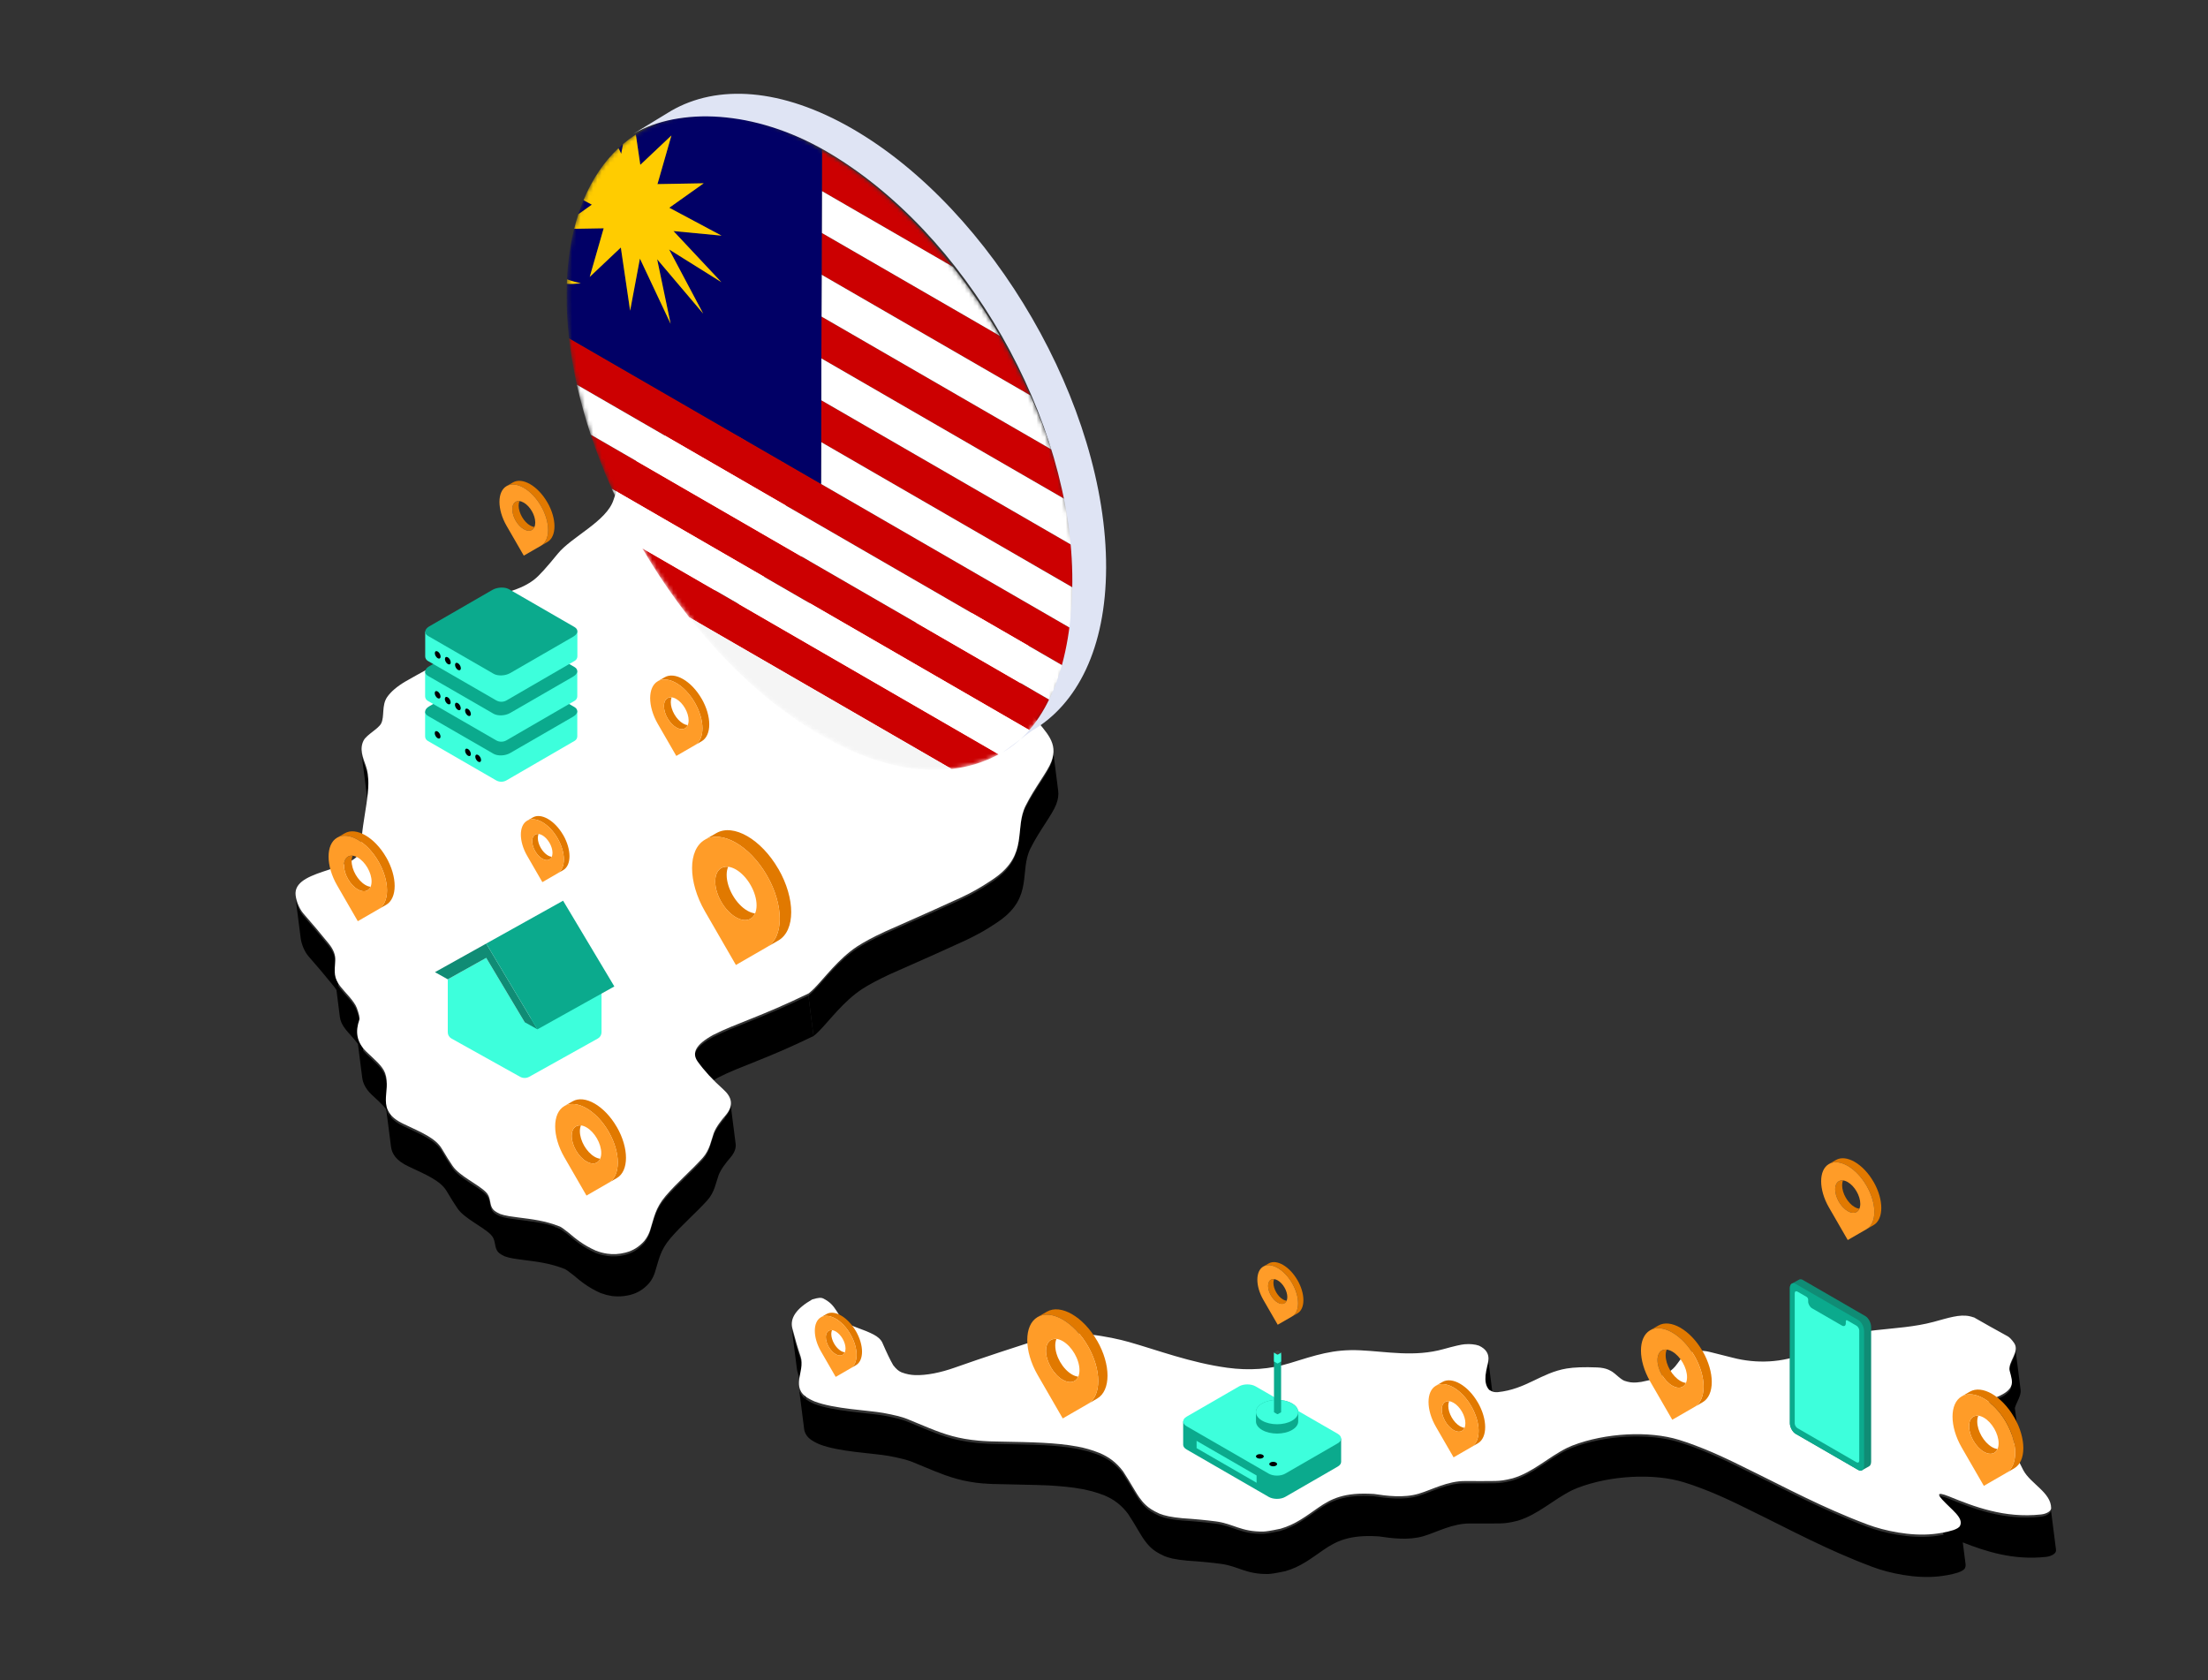 <svg width="523" height="398" viewBox="0 0 523 398" fill="none" xmlns="http://www.w3.org/2000/svg">
<rect x="0" y="0" width="523" height="398" fill="#333333" stroke="none"/>
<g clip-path="url(#clip0_1960_14804)">
<path d="M173.758 112.629C174.205 112.775 174.63 112.931 175.033 113.099L173.814 103.527C173.724 103.494 173.613 103.46 173.523 103.415C173.21 103.292 172.886 103.169 172.55 103.058C172.438 103.024 172.327 102.979 172.215 102.946L173.434 112.518C173.546 112.551 173.657 112.585 173.758 112.629Z" fill="black"/>
<path d="M187.165 131.706C187.042 130.711 187.277 129.648 187.691 128.362C187.858 127.837 187.914 127.367 187.858 126.931L186.64 117.359C186.695 117.795 186.64 118.265 186.472 118.791C186.058 120.077 185.823 121.139 185.946 122.134L187.165 131.706Z" fill="black"/>
<path d="M170.672 149.843C171.276 149.508 172.092 149.24 173.769 148.915C175.312 148.602 177.001 148.211 180.165 147.316C186.606 145.382 192.868 142.419 192.343 138.259L191.124 128.687C191.649 132.847 185.387 135.81 178.947 137.744C175.782 138.639 174.105 139.03 172.55 139.343C170.873 139.668 170.057 139.936 169.453 140.272C168.883 140.596 168.614 140.998 168.659 141.356L169.878 150.928C169.833 150.559 170.102 150.168 170.672 149.843Z" fill="black"/>
<path d="M234.286 154.887C234.689 154.831 235.069 154.775 235.438 154.741C235.561 154.73 235.673 154.73 235.796 154.719L234.577 145.147C234.454 145.147 234.342 145.158 234.219 145.169C233.85 145.203 233.47 145.259 233.067 145.315C233.067 145.315 233.056 145.315 233.045 145.315L234.264 154.887C234.264 154.887 234.275 154.887 234.286 154.887Z" fill="black"/>
<path d="M236.512 154.674C236.512 154.674 236.545 154.674 236.556 154.674C236.691 154.674 236.825 154.674 236.959 154.674L235.74 145.102C235.595 145.102 235.46 145.102 235.315 145.102C235.304 145.102 235.293 145.102 235.282 145.102C235.282 145.102 235.259 145.102 235.237 145.102C235.024 145.102 234.79 145.124 234.566 145.147L235.785 154.719C236.031 154.696 236.277 154.685 236.5 154.674H236.512Z" fill="black"/>
<path d="M237.305 154.685L236.086 145.113C235.975 145.113 235.863 145.113 235.751 145.113L236.97 154.685C237.082 154.685 237.193 154.685 237.305 154.685Z" fill="black"/>
<path d="M237.797 154.719L236.578 145.147C236.411 145.136 236.254 145.113 236.086 145.113L237.305 154.685C237.473 154.685 237.641 154.707 237.797 154.719Z" fill="black"/>
<path d="M238.055 154.741L236.836 145.169C236.758 145.169 236.668 145.158 236.579 145.147L237.797 154.719C237.876 154.719 237.965 154.73 238.055 154.741Z" fill="black"/>
<path d="M238.536 154.819C238.614 154.83 238.692 154.841 238.77 154.864C238.994 154.908 239.218 154.976 239.441 155.043C239.072 152.169 238.592 148.345 238.223 145.471C238.01 145.404 237.786 145.348 237.563 145.292C237.485 145.281 237.406 145.27 237.328 145.247C237.171 145.214 237.015 145.191 236.847 145.169L238.066 154.741C238.234 154.763 238.39 154.797 238.547 154.819H238.536Z" fill="black"/>
<path d="M87.847 191.541C88.07 192.189 88.227 192.871 88.316 193.587L87.097 184.015C87.008 183.3 86.851 182.606 86.628 181.969C86.236 180.862 85.789 179.744 85.655 178.637L86.874 188.209C87.019 189.327 87.455 190.434 87.847 191.541Z" fill="black"/>
<path d="M242.885 173.952C242.751 172.889 242.852 171.76 243.187 170.497C243.534 169.244 244.059 166.862 244.786 163.362C244.954 162.591 244.988 161.842 244.898 161.126L243.679 151.554C243.769 152.27 243.735 153.008 243.567 153.791C242.841 157.291 242.304 159.672 241.968 160.925C241.622 162.199 241.532 163.318 241.666 164.38L242.885 173.952Z" fill="black"/>
<path d="M165.797 260.064C165.595 258.521 166.892 256.978 170.057 255.234C175.469 252.472 181.228 250.962 192.701 245.382L191.482 235.811C180.009 241.39 174.261 242.9 168.838 245.662C165.674 247.406 164.377 248.949 164.578 250.493L165.797 260.064Z" fill="black"/>
<path d="M193.964 244.253C196.536 241.648 199.734 237.208 204.195 234.256C205.895 233.172 207.695 232.188 210.804 230.734C218.855 227.189 224.815 224.528 228.684 222.728C229.858 222.18 230.999 221.598 232.363 220.849C233.47 220.223 234.543 219.574 235.829 218.713C236.154 218.501 236.478 218.277 236.791 218.054C244.797 212.384 241.398 206.357 244.082 200.945C246.184 196.718 249.259 192.95 250.198 190.468C250.646 189.271 250.769 188.231 250.646 187.258L249.427 177.687C249.55 178.659 249.427 179.699 248.979 180.896C248.04 183.367 244.965 187.147 242.863 191.373C240.179 196.785 243.59 202.813 235.572 208.482C235.259 208.705 234.935 208.929 234.611 209.142C233.325 209.991 232.251 210.651 231.144 211.277C229.78 212.038 228.639 212.619 227.465 213.156C223.596 214.945 217.625 217.618 209.585 221.162C206.477 222.605 204.676 223.6 202.977 224.685C198.515 227.637 195.317 232.076 192.745 234.681C192.219 235.196 191.862 235.509 191.481 235.811L192.7 245.382C193.08 245.081 193.438 244.767 193.964 244.253Z" fill="black"/>
<path d="M171.756 264.772C170.795 265.89 169.565 267.433 169.017 268.898C168.402 270.575 168.078 272.901 166.389 274.78C163.661 277.81 160.317 280.639 157.611 283.804C155.106 286.756 154.905 288.903 153.921 291.944C153.664 292.738 153.228 293.633 152.546 294.471C151.305 295.836 149.963 296.741 148.084 297.222C147.793 297.3 147.503 297.356 147.212 297.401C147.134 297.412 147.067 297.435 146.988 297.446C146.888 297.457 146.787 297.468 146.686 297.479C146.429 297.513 146.172 297.546 145.926 297.558C145.926 297.558 145.915 297.558 145.904 297.558C145.904 297.558 145.892 297.558 145.881 297.558C145.848 297.558 145.814 297.558 145.792 297.558C145.714 297.558 145.624 297.558 145.546 297.558C145.333 297.558 145.11 297.558 144.897 297.558C144.763 297.558 144.618 297.535 144.484 297.524C144.305 297.513 144.115 297.502 143.936 297.479C143.936 297.479 143.846 297.479 143.801 297.468C143.589 297.435 143.388 297.379 143.175 297.334C143.388 297.379 143.589 297.435 143.813 297.468C143.857 297.468 143.902 297.468 143.947 297.479C143.6 297.435 143.265 297.356 142.918 297.289C142.761 297.256 142.605 297.233 142.46 297.2C142.046 297.088 141.643 296.954 141.252 296.808C141.196 296.786 141.14 296.775 141.084 296.752C138.076 295.422 136.131 293.778 134.677 292.537C134.565 292.436 134.453 292.347 134.341 292.257C134.33 292.246 134.308 292.224 134.286 292.213C134.207 292.145 134.129 292.078 134.051 292.022C134.017 292 133.995 291.978 133.961 291.944V291.989C133.156 291.374 132.854 291.184 132.541 291.027C132.385 290.971 132.239 290.915 132.083 290.86V290.804C131.971 290.759 131.87 290.714 131.77 290.669V290.748C131.669 290.714 131.568 290.669 131.479 290.636C131.479 290.614 131.479 290.58 131.479 290.558C130.964 290.368 130.417 290.2 129.857 290.054C130.417 290.2 130.976 290.368 131.479 290.558C130.964 290.368 130.417 290.2 129.857 290.054C129.79 290.043 129.746 290.01 129.679 289.998C129.522 289.954 129.365 289.931 129.209 289.887C129.075 289.853 128.94 289.82 128.795 289.797C128.728 289.786 128.672 289.764 128.605 289.752C128.393 289.708 128.169 289.674 127.956 289.629C127.789 289.596 127.621 289.562 127.453 289.54C127.42 289.54 127.386 289.529 127.341 289.518C127.163 289.484 126.984 289.462 126.805 289.428C126.592 289.395 126.38 289.361 126.156 289.328V289.35C124.971 289.16 123.808 289.026 122.667 288.869C121.941 288.78 121.225 288.679 120.532 288.567C120.342 288.534 120.174 288.5 120.017 288.467C119.805 288.422 119.592 288.377 119.402 288.332C119.313 288.31 119.234 288.288 119.156 288.265C119.1 288.254 119.044 288.232 118.988 288.209C118.798 288.153 118.597 288.098 118.429 288.042C118.597 288.098 118.787 288.153 118.977 288.209C118.81 288.165 118.631 288.109 118.474 288.053H118.452C118.452 288.053 118.441 288.053 118.429 288.053C117.211 287.505 116.786 287.102 116.528 286.655C116.171 286.062 116.115 285.392 115.969 284.721C115.835 284.083 115.623 283.435 115.03 282.853C113.096 280.941 108.768 279.062 107.147 276.647C106.431 275.618 105.592 274.265 104.608 272.599C103.121 270.094 99.878 268.764 95.585 266.74C94.176 266.08 93.225 265.376 92.588 264.638L91.503 256.106C91.447 255.636 91.335 255.166 91.168 254.686C90.553 252.941 88.517 251.331 86.728 249.609C86.46 249.352 86.236 249.083 86.024 248.826L85.085 241.435C85.017 240.943 84.816 240.216 84.47 239.254C83.877 237.622 81.685 235.576 80.612 234.2C80.433 233.965 80.276 233.753 80.142 233.529L79.337 227.156C79.203 226.138 78.711 225.087 77.828 224.002C75.915 221.632 73.925 219.283 71.879 216.946C70.906 215.839 70.179 214.017 70.011 212.675L71.23 222.247C71.398 223.588 72.125 225.422 73.097 226.518C75.144 228.855 77.134 231.203 79.046 233.574C79.292 233.876 79.505 234.178 79.695 234.48L80.5 240.842C80.623 241.815 80.992 242.665 81.831 243.761C82.58 244.722 83.877 246.008 84.783 247.25L85.789 255.189C85.968 256.575 86.628 257.895 87.936 259.17C89.188 260.377 90.553 261.529 91.481 262.714L92.61 271.548C92.834 273.259 93.773 274.858 96.792 276.278C101.086 278.302 104.329 279.633 105.816 282.138C106.8 283.804 107.65 285.157 108.354 286.185C109.987 288.601 114.303 290.468 116.238 292.391C116.83 292.984 117.043 293.621 117.177 294.259C117.322 294.93 117.378 295.59 117.736 296.193C117.993 296.641 118.418 297.043 119.637 297.591C119.637 297.591 119.648 297.591 119.659 297.591C119.659 297.591 119.659 297.591 119.671 297.591C119.671 297.591 119.671 297.591 119.682 297.591C119.883 297.658 120.107 297.736 120.364 297.804C120.465 297.826 120.576 297.859 120.677 297.882C120.845 297.915 121.024 297.96 121.214 297.994C121.292 298.005 121.359 298.027 121.449 298.038C121.549 298.061 121.627 298.072 121.739 298.094C122.444 298.206 123.159 298.307 123.875 298.396C126.972 298.799 130.182 299.134 133.749 300.543C134.14 300.744 134.498 300.957 135.862 302.042C137.316 303.272 139.261 304.926 142.269 306.257C142.269 306.257 142.269 306.257 142.281 306.257C142.325 306.28 142.381 306.291 142.437 306.302C142.829 306.447 143.231 306.581 143.645 306.693C143.79 306.727 143.947 306.749 144.092 306.783C144.383 306.85 144.674 306.917 144.976 306.962H144.987C145.031 306.962 145.076 306.962 145.121 306.973C145.154 306.973 145.177 306.984 145.21 306.984C145.356 307.006 145.512 307.006 145.658 307.018C146.563 307.085 147.525 307.04 148.52 306.85C148.766 306.805 149.023 306.76 149.269 306.693C151.148 306.201 152.49 305.307 153.731 303.942C154.424 303.104 154.849 302.209 155.106 301.415C156.09 298.374 156.292 296.227 158.796 293.275C161.503 290.11 164.846 287.281 167.574 284.251C169.263 282.372 169.587 280.046 170.202 278.369C170.75 276.904 171.98 275.361 172.942 274.243C173.982 273.035 174.373 271.951 174.25 270.922L173.031 261.35C173.165 262.379 172.763 263.475 171.723 264.671L171.756 264.772ZM92.375 264.28C92.409 264.358 92.42 264.436 92.442 264.515C92.006 263.978 91.738 263.43 91.57 262.871C91.917 263.329 92.207 263.799 92.375 264.28ZM120.017 288.489C119.827 288.455 119.648 288.411 119.481 288.377C119.458 288.377 119.436 288.377 119.425 288.366C119.615 288.411 119.816 288.455 120.028 288.5L120.017 288.489ZM128.605 289.775C128.605 289.775 128.605 289.808 128.605 289.831V289.775ZM127.956 289.641C127.789 289.607 127.632 289.574 127.464 289.551C127.632 289.585 127.8 289.618 127.956 289.641Z" fill="black"/>
<path d="M193.875 317.697C194.065 317.607 194.255 317.54 194.445 317.495C194.557 317.473 194.657 317.451 194.769 317.439L193.55 307.868C193.45 307.879 193.338 307.901 193.237 307.924C193.047 307.968 192.857 308.035 192.667 308.125L193.886 317.697H193.875Z" fill="black"/>
<path d="M194.948 308.08L196.167 317.652C196.278 317.697 196.379 317.753 196.48 317.797C197.139 318.133 197.654 318.535 198.079 318.971L196.86 309.4C196.435 308.952 195.921 308.55 195.261 308.225C195.16 308.17 195.048 308.125 194.948 308.08Z" fill="black"/>
<path d="M205.023 324.864C205.023 324.864 205.101 324.898 205.146 324.909C205.56 325.066 205.951 325.211 206.343 325.367L205.124 315.796C204.743 315.639 204.341 315.494 203.927 315.337C203.882 315.326 203.849 315.304 203.804 315.292C203.838 315.304 203.882 315.315 203.916 315.337C203.882 315.326 203.838 315.315 203.804 315.292L205.023 324.864Z" fill="black"/>
<path d="M225.878 334.492C225.945 334.469 226.001 334.458 226.068 334.436C226.47 334.313 226.862 334.179 227.253 334.044L226.034 324.473C225.643 324.607 225.251 324.741 224.849 324.864C224.782 324.886 224.726 324.898 224.659 324.92C224.323 325.021 223.999 325.121 223.652 325.222L224.871 334.794C225.207 334.704 225.542 334.604 225.878 334.492Z" fill="black"/>
<path d="M222.467 325.524L223.686 335.096C223.932 335.04 224.189 334.973 224.435 334.906C224.58 334.872 224.737 334.828 224.882 334.794L223.663 325.222C223.518 325.267 223.361 325.3 223.216 325.334C222.97 325.401 222.724 325.468 222.467 325.524Z" fill="black"/>
<path d="M221.259 325.792L222.478 335.364C222.691 335.319 222.903 335.275 223.127 335.23C223.317 335.185 223.496 335.152 223.686 335.107L222.467 325.535C222.277 325.58 222.098 325.613 221.908 325.658C221.695 325.703 221.483 325.759 221.259 325.792Z" fill="black"/>
<path d="M221.181 325.804C221.035 325.826 220.879 325.86 220.734 325.882C220.521 325.916 220.297 325.96 220.085 325.994L221.304 335.566C221.516 335.532 221.74 335.487 221.952 335.454C222.098 335.431 222.254 335.409 222.4 335.376C222.422 335.376 222.433 335.376 222.456 335.376C222.456 335.376 222.478 335.376 222.489 335.376L221.27 325.804C221.27 325.804 221.248 325.804 221.237 325.804C221.214 325.804 221.203 325.804 221.181 325.804Z" fill="black"/>
<path d="M218.911 326.139C218.743 326.15 218.576 326.161 218.408 326.173C218.207 326.184 217.994 326.206 217.793 326.206L219.012 335.778C219.213 335.778 219.426 335.756 219.627 335.744C219.795 335.733 219.962 335.722 220.13 335.711C220.342 335.688 220.555 335.666 220.767 335.633C220.946 335.61 221.114 335.588 221.293 335.565L220.074 325.994C219.895 326.016 219.727 326.038 219.549 326.061C219.336 326.083 219.124 326.117 218.911 326.139Z" fill="black"/>
<path d="M349.092 328.42C349.182 328.42 349.271 328.42 349.36 328.431C349.528 328.431 349.696 328.431 349.852 328.453C349.852 328.453 349.864 328.453 349.875 328.453C350.076 328.476 350.266 328.509 350.445 328.532L349.226 318.96C349.036 318.926 348.857 318.893 348.656 318.882C348.499 318.871 348.332 318.871 348.164 318.859C348.075 318.859 347.985 318.859 347.896 318.848C347.616 318.848 347.325 318.848 347.023 318.882L348.242 328.453C348.544 328.431 348.835 328.42 349.114 328.42H349.092Z" fill="black"/>
<path d="M350.736 328.577C351.004 328.632 351.251 328.7 351.474 328.789L350.255 319.217C350.032 319.139 349.786 319.061 349.517 319.005C349.428 318.982 349.316 318.982 349.227 318.96L350.445 328.532C350.546 328.543 350.647 328.554 350.736 328.577Z" fill="black"/>
<path d="M460.51 322.784C460.923 322.672 461.326 322.561 461.728 322.449C461.863 322.415 461.986 322.382 462.12 322.348C462.388 322.281 462.645 322.214 462.903 322.147C463.059 322.102 463.216 322.08 463.372 322.035C463.495 322.013 463.607 321.979 463.73 321.957C463.808 321.946 463.887 321.923 463.965 321.912C463.987 321.912 464.021 321.912 464.043 321.901C464.233 321.867 464.423 321.834 464.613 321.8C464.748 321.778 464.882 321.756 465.016 321.744C465.206 321.722 465.396 321.711 465.586 321.688C465.653 321.688 465.709 321.688 465.776 321.677C465.832 321.677 465.877 321.677 465.933 321.677C465.944 321.677 465.955 321.677 465.966 321.677C466.179 321.677 466.38 321.677 466.581 321.677C466.682 321.677 466.772 321.677 466.872 321.677C467.174 321.7 467.465 321.744 467.756 321.8C468.069 321.867 468.371 321.957 468.684 322.08L467.465 312.508C467.364 312.474 467.275 312.452 467.174 312.419C467.275 312.452 467.364 312.463 467.465 312.508C467.342 312.463 467.208 312.43 467.073 312.396C466.895 312.34 466.716 312.273 466.537 312.24C466.246 312.173 465.944 312.139 465.653 312.117C465.553 312.117 465.463 312.117 465.363 312.117C465.161 312.117 464.96 312.105 464.748 312.117C464.736 312.117 464.725 312.117 464.714 312.117C464.669 312.117 464.613 312.117 464.557 312.117C464.49 312.117 464.434 312.117 464.367 312.128C464.177 312.139 463.998 312.15 463.797 312.184C463.663 312.195 463.529 312.217 463.395 312.24C463.283 312.262 463.171 312.273 463.048 312.296C463.048 312.296 463.048 312.296 463.037 312.296C463.026 312.296 463.014 312.296 463.003 312.296C462.947 312.296 462.891 312.318 462.835 312.329C462.78 312.329 462.724 312.351 462.668 312.351C462.5 312.385 462.332 312.43 462.165 312.463C462.008 312.497 461.851 312.53 461.695 312.575C461.438 312.642 461.181 312.709 460.912 312.776C460.778 312.81 460.655 312.843 460.521 312.877C460.129 312.989 459.716 313.101 459.302 313.212C458.877 313.335 458.441 313.447 457.994 313.57L459.212 323.142C459.66 323.019 460.096 322.896 460.532 322.784H460.51ZM460.129 319.788C460.062 319.273 459.995 318.759 459.928 318.233L460.129 319.788Z" fill="black"/>
<path d="M353.051 337.298C352.827 335.576 353.487 333.608 353.677 332.535C353.711 332.311 353.733 332.076 353.733 331.853C353.733 331.719 353.733 331.573 353.711 331.439L352.492 321.867C352.514 322.001 352.514 322.147 352.514 322.281C352.514 322.505 352.492 322.739 352.458 322.963C352.257 324.036 351.608 326.005 351.832 327.727L353.051 337.298Z" fill="black"/>
<path d="M383.7 335.431C383.823 335.532 383.946 335.633 384.058 335.744L382.839 326.173C382.727 326.072 382.604 325.971 382.481 325.871C382.303 325.725 382.124 325.58 381.922 325.446L383.141 335.018C383.342 335.152 383.533 335.297 383.7 335.443V335.431Z" fill="black"/>
<path d="M471.815 343.728C471.692 342.744 472.273 341.749 474.286 340.944C476.165 340.139 477.093 339.379 477.551 338.395C477.73 337.925 477.753 337.433 477.686 336.896L477.249 333.486C477.63 332.077 478.793 330.578 478.614 329.169L477.395 319.598C477.618 321.364 475.706 323.265 475.919 324.965L476.377 328.577C476.355 328.655 476.355 328.745 476.321 328.823C475.863 329.796 474.935 330.567 473.056 331.372C471.043 332.189 470.462 333.184 470.585 334.157L471.804 343.728H471.815Z" fill="black"/>
<path d="M477.786 345.707C477.786 345.707 477.786 345.719 477.786 345.73L479.005 355.302C479.005 355.302 479.005 355.29 479.005 355.279C478.993 355 478.971 354.731 478.938 354.463L477.719 344.891C477.752 345.159 477.775 345.428 477.786 345.707Z" fill="black"/>
<path d="M439.577 360.58C439.141 360.412 438.716 360.233 438.291 360.065C438.716 360.244 439.141 360.412 439.577 360.58Z" fill="black"/>
<path d="M216.697 326.217L217.088 329.292C216.954 328.208 216.82 327.157 216.697 326.217C216.675 326.217 216.652 326.217 216.619 326.217C216.585 326.217 216.563 326.217 216.529 326.217C216.082 326.195 215.657 326.15 215.243 326.083C215.243 326.083 215.188 326.072 215.154 326.061C214.729 325.982 214.327 325.882 213.958 325.759L215.176 335.331C215.545 335.465 215.959 335.565 216.373 335.633C216.406 335.633 216.429 335.644 216.462 335.655C216.876 335.722 217.301 335.767 217.748 335.789C217.782 335.789 217.804 335.789 217.838 335.789C217.838 335.789 217.882 335.789 217.916 335.789C217.949 335.789 217.994 335.789 218.028 335.789C218.196 335.789 218.363 335.789 218.531 335.789C218.699 335.789 218.855 335.789 219.012 335.789L217.793 326.217C217.625 326.217 217.469 326.217 217.312 326.217C217.111 326.217 216.898 326.217 216.697 326.217ZM216.664 326.53L216.921 328.543C216.831 327.839 216.742 327.168 216.664 326.53ZM217.301 330.992L217.513 332.703C217.446 332.144 217.368 331.573 217.301 330.992Z" fill="black"/>
<path d="M348.667 318.882C348.667 318.882 348.667 318.882 348.656 318.882C348.858 318.904 349.048 318.938 349.227 318.96C349.048 318.927 348.869 318.893 348.667 318.882Z" fill="black"/>
<path d="M486.966 366.797L485.748 357.225C485.77 357.393 485.781 357.571 485.781 357.739C485.781 358.421 484.719 359.081 483.388 359.226C474.7 360.177 467.499 357.359 461.594 354.955C460.767 354.619 460.163 354.429 459.772 354.373C459.392 354.318 459.213 354.407 459.235 354.619L460.364 363.498C459.38 363.688 458.452 363.811 457.815 363.878C452.436 364.437 446.242 363.095 442.384 361.653C441.836 361.452 441.288 361.239 440.751 361.027C440.427 360.904 440.103 360.77 439.79 360.647C440.114 360.77 440.427 360.904 440.751 361.027C440.427 360.904 440.103 360.77 439.778 360.647C439.778 360.647 439.756 360.647 439.745 360.635C439.745 360.635 439.7 360.613 439.678 360.602C439.644 360.591 439.611 360.579 439.577 360.568C439.219 360.423 438.861 360.278 438.504 360.132C438.436 360.099 438.369 360.076 438.291 360.043C435.417 358.857 433.181 357.862 430.967 356.845C426.147 354.608 421.652 352.316 416.766 349.878C414.764 348.883 412.684 347.854 410.515 346.803C410.179 346.647 409.855 346.49 409.531 346.334C408.86 346.009 408.189 345.707 407.541 345.405C406.255 344.824 405.013 344.287 403.817 343.795C403.616 343.717 403.448 343.65 403.269 343.572C403.101 343.493 402.934 343.437 402.766 343.37C402.497 343.258 402.24 343.169 401.994 343.068C401.704 342.957 401.402 342.845 401.111 342.733C400.619 342.554 400.149 342.375 399.702 342.23C399.68 342.23 399.657 342.219 399.635 342.207C398.942 341.973 398.259 341.749 397.6 341.548C390.544 339.378 380.223 339.87 372.351 342.912C371.948 343.068 371.557 343.236 371.165 343.426C366.525 345.73 363.07 349.23 358.239 350.661C356.461 351.119 355.32 351.276 354.079 351.298C352.268 351.321 349.897 351.332 346.99 351.31C342.785 351.287 339.218 353.333 335.976 354.306C332.453 355.357 328.394 354.832 325.397 354.373C318.274 353.893 315.177 355.57 312.259 357.56C309.385 359.54 306.869 361.563 303.235 362.603C300.573 363.162 299.902 363.23 299.198 363.274C293.92 363.375 292.075 361.418 287.926 360.87C285.601 360.568 282.95 360.311 279.998 360.121C278.332 359.964 277.136 359.774 276.174 359.54C276.073 359.517 275.973 359.484 275.872 359.461C275.727 359.428 275.581 359.383 275.447 359.338C275.391 359.316 275.335 359.294 275.28 359.282C275.045 359.204 274.81 359.126 274.586 359.036C274.799 359.126 275.034 359.193 275.268 359.271C275.045 359.193 274.81 359.126 274.597 359.036C272.92 358.276 272.082 357.683 271.366 357.012C270.773 356.464 270.27 355.849 269.812 355.201C269.487 354.742 269.185 354.262 268.883 353.758C267.575 351.556 266.602 349.968 265.965 349.006C264.288 346.803 262.521 345.573 260.396 344.667C260.217 344.6 260.061 344.544 259.882 344.477V344.455C259.703 344.388 259.502 344.332 259.323 344.276C258.987 344.153 258.652 344.052 258.339 343.952C258.171 343.896 258.026 343.84 257.847 343.795C257.791 343.784 257.746 343.762 257.69 343.751C257.59 343.728 257.478 343.706 257.377 343.672C256.785 343.516 256.203 343.381 255.622 343.258C255.622 343.258 255.599 343.258 255.588 343.258C255.532 343.247 255.476 343.225 255.42 343.214C255.376 343.214 255.342 343.203 255.297 343.191C255.253 343.191 255.208 343.169 255.152 343.158C254.872 343.102 254.582 343.068 254.302 343.012C253.978 342.957 253.665 342.901 253.329 342.856C252.983 342.811 252.625 342.766 252.278 342.722C252.177 342.711 252.088 342.699 251.987 342.688C250.422 342.498 248.778 342.364 247.067 342.274C247.034 342.274 247.011 342.274 246.978 342.274C246.911 342.274 246.844 342.274 246.777 342.274C246.765 342.274 246.754 342.274 246.732 342.274C246.497 342.274 246.262 342.252 246.027 342.241C245.848 342.241 245.67 342.23 245.491 342.219C245.222 342.207 244.954 342.196 244.686 342.185C242.393 342.107 240.023 342.062 237.596 342.017C236.903 342.006 236.198 341.995 235.505 341.973C235.08 341.973 234.655 341.95 234.253 341.939C234.141 341.939 234.04 341.939 233.94 341.928C233.213 341.894 232.52 341.85 231.849 341.794C231.658 341.771 231.468 341.76 231.289 341.738C228.505 341.458 226.28 340.977 224.155 340.318C223.988 340.262 223.82 340.206 223.652 340.15C223.373 340.06 223.082 339.96 222.802 339.87C222.411 339.725 222.008 339.58 221.606 339.434C221.561 339.412 221.516 339.401 221.46 339.378C221.002 339.199 220.532 339.021 220.063 338.83C218.855 338.338 218.195 338.059 217.513 337.779C216.652 337.433 215.769 337.052 214.807 336.661C213.655 336.191 211.777 335.722 209.205 335.252C205.694 334.615 197.475 334.313 192.879 332.513C192.018 332.144 191.392 331.786 190.9 331.439L189.793 322.706C189.759 322.415 189.692 322.136 189.603 321.856C188.966 320.011 188.317 317.786 187.646 315.203C187.601 315.024 187.568 314.856 187.545 314.677L188.764 324.249C188.787 324.428 188.82 324.596 188.865 324.775C189.525 327.324 190.173 329.527 190.799 331.361C190.285 330.981 189.95 330.6 189.715 330.198C189.446 329.751 189.301 329.281 189.245 328.8L190.464 338.372C190.52 338.853 190.665 339.322 190.934 339.77C191.392 340.541 192.231 341.268 194.098 342.073C198.683 343.874 206.913 344.187 210.424 344.813C212.996 345.282 214.874 345.763 216.026 346.222C216.976 346.613 217.882 346.993 218.732 347.34C219.414 347.631 220.074 347.899 221.282 348.391C222.221 348.771 223.127 349.118 224.021 349.442C224.021 349.442 224.044 349.442 224.055 349.442C224.122 349.465 224.2 349.487 224.267 349.509C224.491 349.588 224.703 349.655 224.927 349.733C225.083 349.778 225.229 349.834 225.385 349.889H225.408C225.542 349.934 225.676 349.968 225.81 350.012C226.123 350.113 226.448 350.203 226.772 350.292C226.94 350.337 227.119 350.381 227.297 350.426C227.599 350.504 227.89 350.583 228.203 350.65C228.393 350.695 228.583 350.728 228.774 350.762C229.075 350.829 229.377 350.885 229.69 350.941C229.903 350.974 230.138 351.008 230.35 351.041C230.663 351.097 230.965 351.142 231.289 351.187C231.524 351.22 231.781 351.242 232.039 351.265C232.329 351.298 232.598 351.332 232.9 351.354C232.911 351.354 232.933 351.354 232.944 351.354C232.967 351.354 233 351.354 233.023 351.354C233.056 351.354 233.079 351.354 233.112 351.354H233.135C233.459 351.377 233.783 351.41 234.141 351.433C234.186 351.433 234.242 351.433 234.286 351.433C234.543 351.444 234.823 351.466 235.114 351.477C235.17 351.477 235.226 351.477 235.281 351.477C235.337 351.477 235.393 351.477 235.46 351.477C235.863 351.488 236.288 351.511 236.713 351.511C237.417 351.522 238.111 351.544 238.804 351.556C238.804 351.556 238.815 351.556 238.826 351.556C240.984 351.6 243.098 351.634 245.155 351.701C245.401 351.701 245.658 351.712 245.904 351.723C246.184 351.723 246.452 351.746 246.721 351.757C246.832 351.757 246.933 351.757 247.045 351.768C247.112 351.768 247.179 351.768 247.246 351.768C247.492 351.779 247.749 351.79 247.995 351.802C248.018 351.802 248.04 351.802 248.063 351.802C248.063 351.802 248.085 351.802 248.096 351.802H248.163C248.163 351.802 248.197 351.802 248.208 351.802C248.23 351.802 248.253 351.802 248.275 351.802C248.61 351.824 248.924 351.846 249.259 351.869C249.639 351.891 250.031 351.913 250.4 351.947C250.746 351.969 251.082 352.003 251.417 352.036C251.786 352.07 252.166 352.103 252.535 352.137C252.837 352.171 253.128 352.204 253.419 352.249C253.452 352.249 253.475 352.249 253.508 352.249C253.866 352.294 254.213 352.338 254.559 352.383C254.895 352.428 255.219 352.495 255.554 352.551C255.812 352.595 256.058 352.629 256.315 352.674C256.36 352.674 256.393 352.685 256.438 352.696C256.449 352.696 256.46 352.696 256.471 352.696C256.483 352.696 256.494 352.696 256.505 352.696C256.617 352.718 256.74 352.741 256.852 352.774C257.455 352.897 258.037 353.043 258.607 353.188C258.92 353.278 259.233 353.367 259.558 353.468C259.893 353.568 260.217 353.68 260.542 353.792C260.888 353.915 261.235 354.038 261.615 354.183C263.74 355.089 265.506 356.319 267.184 358.522C267.832 359.484 268.794 361.06 270.102 363.274C270.393 363.778 270.706 364.258 271.03 364.717C271.489 365.365 272.003 365.98 272.585 366.528C273.3 367.199 274.139 367.792 275.816 368.552C276.085 368.664 276.375 368.765 276.677 368.854C276.823 368.899 276.968 368.944 277.125 368.977C277.214 369 277.304 369.022 277.404 369.055C277.561 369.1 277.695 369.134 277.851 369.178C277.851 369.178 277.851 369.167 277.851 369.156C278.735 369.346 279.808 369.503 281.24 369.637C284.192 369.827 286.831 370.073 289.168 370.386C293.316 370.934 295.161 372.902 300.439 372.79C301.144 372.745 301.803 372.678 304.476 372.119C308.11 371.079 310.626 369.055 313.5 367.076C316.418 365.086 319.516 363.409 326.639 363.889C329.635 364.337 333.694 364.873 337.217 363.822C340.448 362.849 344.015 360.803 348.231 360.825C351.138 360.848 353.498 360.825 355.32 360.814C356.551 360.792 357.691 360.635 359.48 360.177C364.3 358.746 367.766 355.246 372.407 352.942C372.798 352.763 373.189 352.584 373.592 352.428C381.464 349.386 391.785 348.894 398.841 351.064C399.501 351.265 400.183 351.488 400.876 351.723C400.898 351.723 400.921 351.734 400.932 351.746C401.402 351.902 401.871 352.081 402.352 352.26C402.62 352.361 402.911 352.472 403.213 352.584C403.47 352.685 403.727 352.786 403.996 352.886C404.331 353.02 404.667 353.155 405.047 353.3C406.243 353.792 407.485 354.329 408.771 354.91C409.419 355.201 410.09 355.514 410.761 355.838C411.085 355.995 411.421 356.151 411.745 356.308C413.914 357.359 415.994 358.388 417.996 359.383C422.882 361.821 427.377 364.113 432.197 366.349C434.411 367.378 436.647 368.362 439.521 369.547C439.946 369.726 440.371 369.894 441.008 370.14C441.333 370.263 441.657 370.397 441.981 370.52C442.518 370.733 443.066 370.934 443.614 371.146C447.472 372.589 453.666 373.931 459.045 373.372C460.163 373.26 462.187 372.98 463.842 372.432C464.625 372.153 465.229 371.817 465.419 371.415C465.575 371.091 465.62 370.777 465.575 370.453L464.916 365.309C470.406 367.468 476.925 369.581 484.607 368.742C485.938 368.597 487 367.937 487 367.255C487 367.076 486.989 366.908 486.966 366.741V366.797ZM276.196 359.54C276.107 359.517 276.018 359.495 275.928 359.472C275.928 359.472 275.917 359.472 275.906 359.472C276.006 359.495 276.107 359.528 276.208 359.551L276.196 359.54Z" fill="black"/>
<path d="M467.487 311.971C470.048 313.436 472.351 314.744 475.549 316.489C475.974 316.724 476.489 317.249 477.059 318.054C478.546 320.168 475.471 322.594 476.03 324.685C476.41 326.128 476.791 327.257 476.388 328.275C475.93 329.247 475.001 330.019 473.123 330.824C468.494 332.692 471.423 335.532 473.156 336.918C476.142 339.311 477.708 342.062 477.842 345.159C477.864 345.461 478.334 346.468 479.251 348.201C480.973 351.433 485.826 353.468 485.848 357.202C485.848 357.885 484.786 358.544 483.455 358.69C474.767 359.64 467.565 356.822 461.661 354.418C460.834 354.083 460.23 353.893 459.839 353.837C459.067 353.736 459.134 354.172 460.029 355.145C462.265 357.605 465.172 359.461 464.267 361.373C464.077 361.787 463.462 362.123 462.69 362.391C461.035 362.939 459.011 363.218 457.893 363.33C452.514 363.889 446.32 362.548 442.462 361.105C441.914 360.904 441.366 360.691 440.829 360.479C440.505 360.356 440.181 360.222 439.856 360.099C439.23 359.841 438.794 359.674 438.369 359.506C435.495 358.321 433.259 357.326 431.045 356.308C426.226 354.072 421.73 351.779 416.844 349.342C414.842 348.346 412.762 347.318 410.593 346.266C410.258 346.11 409.933 345.953 409.609 345.797C408.938 345.473 408.267 345.171 407.619 344.869C406.333 344.287 405.092 343.751 403.895 343.259C402.084 342.532 400.876 342.073 399.713 341.671C399.02 341.436 398.338 341.212 397.678 341.011C390.622 338.842 380.301 339.334 372.429 342.375C372.026 342.532 371.635 342.699 371.244 342.89C366.603 345.193 363.148 348.693 358.317 350.124C356.539 350.583 355.399 350.739 354.157 350.762C352.346 350.784 349.975 350.795 347.068 350.773C342.864 350.75 339.296 352.797 336.054 353.77C332.531 354.821 328.472 354.295 325.475 353.837C318.353 353.356 315.255 355.033 312.337 357.024C309.463 359.003 306.947 361.027 303.313 362.067C300.651 362.626 299.98 362.693 299.276 362.738C293.998 362.838 292.153 360.881 288.005 360.333C285.679 360.032 283.029 359.774 280.076 359.584C277.359 359.327 275.883 358.98 274.653 358.5C272.976 357.739 272.137 357.147 271.422 356.476C270.829 355.928 270.326 355.313 269.867 354.664C269.543 354.206 269.241 353.725 268.939 353.222C267.631 351.019 266.658 349.431 266.021 348.469C264.343 346.266 262.577 345.036 260.452 344.131C258.506 343.359 256.93 342.934 255.219 342.61C250.198 341.659 244.093 341.57 237.641 341.447C236.947 341.436 236.243 341.425 235.55 341.402C235.125 341.402 234.7 341.38 234.297 341.369C233.313 341.324 232.553 341.279 231.837 341.212C226.973 340.776 223.864 339.747 220.096 338.227C218.888 337.735 218.229 337.455 217.547 337.176C216.697 336.829 215.802 336.449 214.841 336.057C213.689 335.588 211.81 335.118 209.238 334.648C205.727 334.011 197.508 333.709 192.913 331.909C191.045 331.092 190.207 330.377 189.748 329.605C188.898 328.174 189.301 326.541 189.625 324.886C189.726 324.383 189.804 323.891 189.849 323.388C189.871 323.142 189.882 322.907 189.871 322.672C189.871 322.203 189.793 321.733 189.636 321.263C188.999 319.418 188.35 317.193 187.679 314.61C187.053 312.195 188.63 309.914 192.398 307.756C194.064 307.275 194.5 307.331 194.937 307.51C196.659 308.348 197.374 309.31 198.023 310.294C198.895 311.625 199.644 313.022 201.556 313.872C202.473 314.252 203.189 314.51 203.86 314.767C204.397 314.968 204.788 315.113 205.179 315.27C206.599 315.863 207.516 316.332 208.176 316.925C208.579 317.305 208.858 317.663 209.026 318.065C210.021 320.358 210.86 322.124 211.575 323.343C212.347 324.339 212.895 324.741 213.543 325.032C214.785 325.49 215.69 325.636 216.674 325.68C219.492 325.803 222.948 325.043 226.079 323.936C232.9 321.532 240.436 319.038 248.744 316.444C253.776 314.867 262.957 316.578 267.43 317.853C274.072 319.732 282.011 322.762 290.722 323.947C295.899 324.652 300.797 324.305 305.437 322.874C311.688 320.962 315.747 319.508 322.177 319.81C328.506 320.101 335.003 321.465 341.958 319.519C344.451 318.826 346.084 318.446 346.911 318.379C347.661 318.323 348.209 318.323 348.701 318.379C349.327 318.434 349.863 318.546 350.322 318.714C352.044 319.519 352.57 320.626 352.57 321.767C352.57 321.99 352.547 322.225 352.514 322.449C352.234 323.97 351.026 327.346 352.737 329.18C353.442 329.594 353.677 329.65 353.934 329.695C354.191 329.728 354.459 329.739 354.739 329.728C361.515 329.035 364.982 325.155 371.076 324.126C372.831 323.835 375.224 323.746 378.299 323.869C379.418 323.914 380.267 324.104 380.938 324.383C381.52 324.652 381.755 324.797 381.967 324.942C382.168 325.077 382.358 325.222 382.526 325.367C383.756 326.441 384.192 326.776 384.74 327.022C385.858 327.402 386.641 327.503 387.681 327.425C388.017 327.402 388.386 327.358 388.788 327.291C391.651 326.743 393.183 326.206 394.435 325.513C395.441 324.931 396.191 324.327 396.783 323.645C397.678 322.605 398.248 321.364 399.389 320.727C401.245 319.855 403.012 319.72 404.946 320.19C408.569 321.096 410.403 321.554 410.47 321.577C415.938 322.997 422.234 322.829 427.847 320.391C434.098 317.663 437.9 315.773 444.296 315.046C448.97 314.521 453.498 314.286 458.016 313.078C459.727 312.62 461.27 312.139 462.701 311.859C464.077 311.58 465.351 311.479 466.57 311.748C466.883 311.815 467.185 311.904 467.498 312.027L467.487 311.971Z" fill="white"/>
<path d="M394.539 321.017C394.539 320.48 394.63 320.023 394.794 319.65C393.51 319.511 392.604 320.435 392.604 322.133C392.604 324.364 394.169 327.077 396.105 328.192C397.572 329.04 398.828 328.719 399.347 327.537C398.943 327.492 398.5 327.342 398.036 327.077C396.105 325.961 394.539 323.248 394.539 321.017Z" fill="#E17900"/>
<path d="M403.281 320.009C400.383 314.995 395.69 312.279 392.793 313.953L390.861 315.068C393.759 313.395 398.455 316.107 401.353 321.125C404.247 326.139 404.247 331.557 401.36 333.23L403.288 332.118C406.185 330.445 406.185 325.023 403.288 320.006L403.281 320.009Z" fill="#E17900"/>
<path d="M401.349 333.237L396.105 336.263L390.861 327.18C387.963 322.163 387.963 316.741 390.861 315.068C393.758 313.394 398.455 316.107 401.352 321.124C404.246 326.141 404.25 331.563 401.352 333.237H401.349ZM399.602 326.173C399.602 323.941 398.036 321.225 396.105 320.109C394.173 318.994 392.604 319.897 392.604 322.132C392.604 324.367 394.17 327.076 396.105 328.192C398.036 329.307 399.602 328.401 399.602 326.173Z" fill="#FF9C28"/>
<path d="M343.05 332.968C343.05 332.538 343.122 332.173 343.253 331.874C342.227 331.763 341.502 332.502 341.502 333.86C341.502 335.645 342.754 337.816 344.302 338.708C345.476 339.386 346.48 339.129 346.896 338.184C346.572 338.147 346.218 338.028 345.847 337.816C344.302 336.923 343.05 334.753 343.05 332.968Z" fill="#E17900"/>
<path d="M350.043 332.161C347.725 328.15 343.971 325.977 341.653 327.316L340.108 328.209C342.426 326.87 346.183 329.04 348.501 333.054C350.816 337.065 350.816 341.399 348.506 342.738L350.049 341.848C352.367 340.51 352.367 336.172 350.049 332.158L350.043 332.161Z" fill="#E17900"/>
<path d="M348.498 342.743L344.303 345.164L340.107 337.898C337.79 333.884 337.79 329.547 340.107 328.208C342.425 326.869 346.183 329.039 348.5 333.053C350.816 337.067 350.818 341.404 348.5 342.743H348.498ZM347.1 337.092C347.1 335.307 345.848 333.134 344.303 332.241C342.757 331.349 341.502 332.071 341.502 333.859C341.502 335.647 342.754 337.814 344.303 338.707C345.848 339.6 347.1 338.874 347.1 337.092Z" fill="#FF9C28"/>
<path d="M249.953 318.67C249.953 318.061 250.055 317.543 250.241 317.121C248.787 316.963 247.76 318.01 247.76 319.934C247.76 322.463 249.534 325.537 251.727 326.802C253.391 327.762 254.813 327.399 255.402 326.059C254.943 326.008 254.442 325.838 253.916 325.537C251.727 324.273 249.953 321.199 249.953 318.67Z" fill="#E17900"/>
<path d="M259.86 317.527C256.577 311.845 251.258 308.767 247.974 310.664L245.785 311.928C249.069 310.031 254.391 313.106 257.675 318.792C260.955 324.474 260.955 330.615 257.683 332.511L259.868 331.251C263.152 329.354 263.152 323.21 259.868 317.523L259.86 317.527Z" fill="#E17900"/>
<path d="M257.671 332.518L251.727 335.948L245.784 325.655C242.501 319.968 242.501 313.824 245.784 311.927C249.068 310.03 254.391 313.105 257.674 318.791C260.954 324.477 260.958 330.622 257.674 332.518H257.671ZM255.691 324.513C255.691 321.984 253.917 318.905 251.727 317.641C249.538 316.376 247.76 317.4 247.76 319.933C247.76 322.466 249.534 325.536 251.727 326.801C253.917 328.065 255.691 327.038 255.691 324.513Z" fill="#FF9C28"/>
<path d="M468.34 336.672C468.34 336.135 468.431 335.678 468.594 335.305C467.311 335.166 466.405 336.09 466.405 337.788C466.405 340.019 467.97 342.732 469.905 343.848C471.373 344.695 472.628 344.374 473.148 343.192C472.744 343.147 472.301 342.997 471.837 342.732C469.905 341.616 468.34 338.903 468.34 336.672Z" fill="#E17900"/>
<path d="M477.082 335.664C474.184 330.65 469.491 327.934 466.594 329.607L464.662 330.723C467.56 329.05 472.256 331.762 475.154 336.779C478.047 341.793 478.047 347.211 475.161 348.885L477.089 347.773C479.986 346.099 479.986 340.677 477.089 335.66L477.082 335.664Z" fill="#E17900"/>
<path d="M475.15 348.891L469.906 351.918L464.662 342.835C461.764 337.818 461.764 332.396 464.662 330.722C467.559 329.049 472.256 331.762 475.153 336.779C478.047 341.796 478.05 347.218 475.153 348.891H475.15ZM473.403 341.827C473.403 339.596 471.837 336.88 469.906 335.764C467.974 334.648 466.405 335.551 466.405 337.786C466.405 340.021 467.971 342.73 469.906 343.846C471.837 344.962 473.403 344.055 473.403 341.827Z" fill="#FF9C28"/>
<path d="M280.253 336.661V342.17C280.253 342.579 280.521 342.988 281.06 343.299L300.516 354.532C301.591 355.153 303.35 355.153 304.425 354.532L316.864 347.35C317.402 347.04 317.67 346.63 317.67 346.222V340.712L280.253 336.661Z" fill="#0BAA8D"/>
<path d="M281.06 337.79C280.521 337.479 280.253 337.07 280.253 336.661C280.253 336.252 280.521 335.842 281.06 335.532L293.498 328.351C294.573 327.73 296.333 327.73 297.408 328.351L316.864 339.584C317.402 339.894 317.67 340.304 317.67 340.713C317.67 341.121 317.402 341.531 316.864 341.841L304.425 349.023C303.35 349.644 301.591 349.644 300.516 349.023L281.06 337.79Z" fill="#3DFFDC"/>
<path d="M297.496 334.437V336.644C297.496 337.384 297.984 338.123 298.961 338.687C299.939 339.251 301.219 339.533 302.499 339.533C303.779 339.533 305.06 339.251 306.036 338.687C307.014 338.123 307.502 337.384 307.502 336.644V334.437C307.502 333.697 307.014 332.958 306.036 332.394C305.059 331.83 303.779 331.548 302.499 331.548C301.219 331.548 299.937 331.83 298.961 332.394C297.984 332.958 297.496 333.697 297.496 334.437Z" fill="#0BAA8D"/>
<path d="M298.961 332.394C299.939 331.83 301.219 331.548 302.499 331.548C303.779 331.548 305.06 331.83 306.036 332.394C307.014 332.958 307.502 333.697 307.502 334.437C307.502 335.176 307.014 335.916 306.036 336.479C305.059 337.043 303.779 337.325 302.499 337.325C301.219 337.325 299.937 337.043 298.961 336.479C297.984 335.916 297.496 335.176 297.496 334.437C297.496 333.697 297.984 332.958 298.961 332.394Z" fill="#3DFFDC"/>
<path d="M300.922 346.378C301.283 346.169 301.869 346.169 302.23 346.378C302.591 346.586 302.591 346.924 302.23 347.133C301.869 347.342 301.283 347.342 300.922 347.133C300.561 346.924 300.561 346.586 300.922 346.378Z" fill="black"/>
<path d="M297.767 344.556C298.128 344.348 298.713 344.348 299.075 344.556C299.436 344.765 299.436 345.103 299.075 345.312C298.713 345.52 298.128 345.52 297.767 345.312C297.405 345.103 297.405 344.765 297.767 344.556Z" fill="black"/>
<path d="M283.434 341.259L297.643 349.463V351.186L283.434 342.982V341.259Z" fill="#3DFFDC"/>
<path d="M301.764 320.341V334.447C301.764 334.47 301.779 334.492 301.809 334.509L302.5 334.909C302.56 334.943 302.657 334.943 302.717 334.909L303.408 334.509C303.437 334.492 303.453 334.469 303.453 334.447V320.829L301.764 320.342V320.341Z" fill="#0BAA8D"/>
<path d="M301.764 320.341V322.431C301.764 322.454 301.779 322.476 301.809 322.493L302.5 322.892C302.56 322.927 302.657 322.927 302.717 322.892L303.408 322.493C303.437 322.476 303.453 322.453 303.453 322.431V320.341H301.764Z" fill="#3DFFDC"/>
<path d="M301.808 320.404C301.779 320.387 301.763 320.364 301.763 320.342C301.763 320.319 301.778 320.297 301.808 320.28L302.499 319.881C302.559 319.846 302.656 319.846 302.716 319.881L303.407 320.28C303.436 320.297 303.452 320.32 303.452 320.342C303.452 320.364 303.437 320.387 303.407 320.404L302.716 320.803C302.656 320.837 302.559 320.837 302.499 320.803L301.808 320.404Z" fill="#41413F"/>
<path d="M301.631 303.839C301.631 303.49 301.69 303.193 301.796 302.95C300.962 302.859 300.372 303.46 300.372 304.565C300.372 306.016 301.39 307.781 302.649 308.507C303.604 309.058 304.42 308.849 304.758 308.08C304.495 308.051 304.207 307.953 303.906 307.781C302.649 307.055 301.631 305.291 301.631 303.839Z" fill="#E17900"/>
<path d="M307.317 303.183C305.432 299.921 302.379 298.155 300.494 299.243L299.238 299.969C301.123 298.88 304.178 300.645 306.063 303.909C307.945 307.17 307.945 310.695 306.067 311.783L307.321 311.06C309.206 309.971 309.206 306.444 307.321 303.181L307.317 303.183Z" fill="#E17900"/>
<path d="M306.06 311.788L302.648 313.757L299.237 307.848C297.353 304.585 297.353 301.058 299.237 299.969C301.122 298.88 304.177 300.645 306.062 303.909C307.944 307.172 307.947 310.699 306.062 311.788H306.06ZM304.923 307.193C304.923 305.741 303.905 303.974 302.648 303.249C301.392 302.523 300.371 303.11 300.371 304.564C300.371 306.018 301.39 307.78 302.648 308.506C303.905 309.232 304.923 308.642 304.923 307.193Z" fill="#FF9C28"/>
<g clip-path="url(#clip1_1960_14804)">
<path d="M424.468 304.001C424.472 304 424.475 303.997 424.479 303.995C424.483 303.993 424.487 303.991 424.49 303.989C424.494 303.987 424.498 303.985 424.502 303.983C424.505 303.981 424.509 303.978 424.513 303.976C424.517 303.975 424.52 303.972 424.524 303.97C424.528 303.968 424.532 303.966 424.535 303.964C424.539 303.962 424.543 303.96 424.546 303.958C424.55 303.956 424.554 303.953 424.558 303.952C424.561 303.95 424.565 303.947 424.569 303.945C424.573 303.943 424.576 303.941 424.58 303.939C424.584 303.937 424.588 303.935 424.591 303.933C424.595 303.931 424.599 303.928 424.603 303.927C424.606 303.925 424.61 303.922 424.614 303.92C424.618 303.918 424.621 303.916 424.625 303.914C424.629 303.912 424.633 303.91 424.636 303.908C424.64 303.906 424.644 303.903 424.648 303.902C424.651 303.9 424.655 303.897 424.659 303.895C424.663 303.893 424.666 303.891 424.67 303.889C424.674 303.887 424.678 303.885 424.681 303.883C424.685 303.881 424.689 303.879 424.693 303.877C424.696 303.875 424.7 303.872 424.704 303.87C424.708 303.869 424.711 303.866 424.715 303.864C424.719 303.862 424.723 303.86 424.726 303.858C424.73 303.856 424.734 303.854 424.737 303.852C424.741 303.85 424.745 303.847 424.749 303.845C424.752 303.844 424.756 303.841 424.76 303.839C424.764 303.837 424.767 303.835 424.771 303.833C424.775 303.831 424.779 303.829 424.782 303.827C424.786 303.825 424.79 303.822 424.794 303.82C424.797 303.819 424.801 303.816 424.805 303.814C424.809 303.812 424.812 303.81 424.816 303.808C424.82 303.806 424.824 303.804 424.827 303.802C424.831 303.8 424.835 303.797 424.839 303.795C424.842 303.794 424.846 303.791 424.85 303.789C424.854 303.787 424.857 303.785 424.861 303.783C424.865 303.781 424.869 303.779 424.872 303.777C424.876 303.775 424.88 303.772 424.884 303.771C424.887 303.769 424.891 303.766 424.895 303.764C424.899 303.762 424.902 303.76 424.906 303.758C424.91 303.756 424.914 303.754 424.917 303.752C424.921 303.75 424.925 303.747 424.928 303.746C424.932 303.744 424.936 303.741 424.94 303.739C424.943 303.737 424.947 303.735 424.951 303.733C424.955 303.731 424.958 303.729 424.962 303.727C424.966 303.725 424.97 303.722 424.973 303.721C424.977 303.719 424.981 303.716 424.985 303.714C424.988 303.712 424.992 303.71 424.996 303.708C425 303.706 425.003 303.704 425.007 303.702C425.011 303.7 425.015 303.697 425.018 303.696C425.022 303.694 425.026 303.691 425.03 303.689C425.033 303.688 425.037 303.685 425.041 303.683C425.045 303.681 425.048 303.679 425.052 303.677C425.056 303.675 425.06 303.673 425.063 303.671C425.067 303.669 425.071 303.666 425.075 303.664C425.078 303.663 425.082 303.66 425.086 303.658C425.09 303.656 425.093 303.654 425.097 303.652C425.101 303.65 425.105 303.648 425.108 303.646C425.112 303.644 425.116 303.641 425.119 303.639C425.123 303.638 425.127 303.635 425.131 303.633C425.134 303.631 425.138 303.629 425.142 303.627C425.146 303.625 425.149 303.623 425.153 303.621C425.157 303.619 425.161 303.616 425.164 303.614C425.168 303.613 425.172 303.61 425.176 303.608C425.179 303.606 425.183 303.604 425.187 303.602C425.191 303.6 425.194 303.598 425.198 303.596C425.202 303.594 425.206 303.591 425.209 303.59C425.213 303.588 425.217 303.585 425.221 303.583C425.224 303.581 425.228 303.579 425.232 303.577C425.236 303.575 425.239 303.573 425.243 303.571C425.247 303.569 425.251 303.566 425.254 303.565C425.258 303.563 425.262 303.56 425.266 303.558C425.269 303.556 425.273 303.554 425.277 303.552C425.281 303.55 425.284 303.548 425.288 303.546C425.292 303.544 425.296 303.541 425.299 303.54C425.303 303.538 425.307 303.535 425.31 303.533C425.314 303.531 425.318 303.529 425.322 303.527C425.325 303.525 425.329 303.523 425.333 303.521C425.337 303.519 425.34 303.516 425.344 303.515C425.348 303.513 425.352 303.51 425.355 303.508C425.359 303.506 425.363 303.504 425.367 303.502C425.37 303.5 425.374 303.498 425.378 303.496C425.382 303.494 425.385 303.492 425.389 303.49C425.393 303.488 425.397 303.485 425.4 303.483C425.404 303.482 425.408 303.479 425.412 303.477C425.415 303.475 425.419 303.473 425.423 303.471C425.427 303.469 425.43 303.467 425.434 303.465C425.438 303.463 425.442 303.46 425.445 303.458C425.449 303.457 425.453 303.454 425.457 303.452C425.46 303.45 425.464 303.448 425.468 303.446C425.472 303.444 425.475 303.442 425.479 303.44C425.483 303.438 425.486 303.435 425.49 303.433C425.494 303.432 425.498 303.429 425.501 303.427C425.505 303.425 425.509 303.423 425.513 303.421C425.516 303.419 425.52 303.417 425.524 303.415C425.528 303.413 425.531 303.41 425.535 303.409C425.539 303.407 425.543 303.404 425.546 303.402C425.55 303.4 425.554 303.398 425.558 303.396C425.561 303.394 425.565 303.392 425.569 303.39C425.573 303.388 425.576 303.385 425.58 303.384C425.584 303.382 425.588 303.379 425.591 303.377C425.595 303.375 425.599 303.373 425.603 303.371C425.606 303.369 425.61 303.367 425.614 303.365C425.618 303.363 425.621 303.36 425.625 303.359C425.629 303.357 425.633 303.354 425.636 303.352C425.64 303.35 425.644 303.348 425.648 303.346C425.651 303.344 425.655 303.342 425.659 303.34C425.663 303.338 425.666 303.335 425.67 303.334C425.674 303.332 425.677 303.329 425.681 303.327C425.685 303.325 425.689 303.323 425.692 303.321C425.696 303.319 425.7 303.317 425.704 303.315C425.707 303.313 425.711 303.311 425.715 303.309C425.719 303.307 425.722 303.304 425.726 303.302C425.73 303.301 425.734 303.298 425.737 303.296C425.741 303.294 425.745 303.292 425.749 303.29C425.752 303.288 425.756 303.286 425.76 303.284C425.764 303.282 425.767 303.279 425.771 303.277C425.775 303.276 425.779 303.273 425.782 303.271C425.786 303.269 425.79 303.267 425.794 303.265C425.797 303.263 425.801 303.261 425.805 303.259C425.809 303.257 425.812 303.254 425.816 303.252C425.82 303.251 425.824 303.248 425.827 303.246C425.831 303.244 425.835 303.242 425.839 303.24C425.842 303.238 425.846 303.236 425.85 303.234C425.854 303.232 425.857 303.229 425.861 303.227C425.865 303.226 425.868 303.223 425.872 303.221C425.876 303.219 425.88 303.217 425.883 303.215C425.887 303.213 425.891 303.211 425.895 303.209C425.898 303.207 425.902 303.204 425.906 303.203C425.91 303.201 425.913 303.198 425.917 303.196C425.921 303.194 425.925 303.192 425.928 303.19C425.932 303.188 425.936 303.186 425.94 303.184C425.943 303.182 425.947 303.179 425.951 303.178C425.955 303.176 425.958 303.173 425.962 303.171C425.966 303.169 425.97 303.167 425.973 303.165C425.977 303.163 425.981 303.161 425.985 303.159C425.988 303.157 425.992 303.154 425.996 303.153C426 303.151 426.003 303.148 426.007 303.146C426.011 303.144 426.015 303.142 426.018 303.14C426.022 303.138 426.026 303.136 426.03 303.134C426.033 303.132 426.037 303.129 426.041 303.128C426.045 303.126 426.048 303.123 426.052 303.121C426.056 303.12 426.059 303.117 426.063 303.115C426.067 303.113 426.071 303.111 426.074 303.109C426.078 303.107 426.082 303.105 426.086 303.103C426.089 303.101 426.093 303.098 426.097 303.096C426.101 303.095 426.104 303.092 426.108 303.09C426.112 303.088 426.116 303.086 426.119 303.084C426.123 303.082 426.127 303.08 426.131 303.078C426.134 303.076 426.138 303.073 426.142 303.071C426.146 303.07 426.149 303.067 426.153 303.065C426.391 302.937 426.697 302.953 427.033 303.146L441.84 311.712C442.597 312.149 443.21 313.322 443.21 314.331V346.176C443.21 346.746 443.014 347.142 442.708 347.3C442.704 347.302 442.701 347.305 442.697 347.306C442.693 347.308 442.689 347.311 442.686 347.313C442.682 347.315 442.678 347.317 442.674 347.319C442.671 347.321 442.667 347.323 442.663 347.325C442.659 347.327 442.656 347.33 442.652 347.331C442.648 347.333 442.644 347.336 442.641 347.338C442.637 347.34 442.633 347.342 442.629 347.344C442.626 347.346 442.622 347.348 442.618 347.35C442.614 347.352 442.611 347.354 442.607 347.356C442.603 347.358 442.599 347.361 442.596 347.363C442.592 347.364 442.588 347.367 442.584 347.369C442.581 347.371 442.577 347.373 442.573 347.375C442.569 347.377 442.566 347.379 442.562 347.381C442.558 347.383 442.554 347.386 442.551 347.388C442.547 347.389 442.543 347.392 442.539 347.394C442.536 347.396 442.532 347.398 442.528 347.4C442.524 347.402 442.521 347.404 442.517 347.406C442.513 347.408 442.51 347.411 442.506 347.413C442.502 347.414 442.498 347.417 442.495 347.419C442.491 347.421 442.487 347.423 442.483 347.425C442.48 347.427 442.476 347.429 442.472 347.431C442.468 347.433 442.465 347.436 442.461 347.438C442.457 347.439 442.453 347.442 442.45 347.444C442.446 347.446 442.442 347.448 442.438 347.45C442.435 347.452 442.431 347.454 442.427 347.456C442.423 347.458 442.42 347.461 442.416 347.462C442.412 347.464 442.408 347.467 442.405 347.469C442.401 347.471 442.397 347.473 442.393 347.475C442.39 347.477 442.386 347.479 442.382 347.481C442.378 347.483 442.375 347.486 442.371 347.487C442.367 347.489 442.363 347.492 442.36 347.494C442.356 347.496 442.352 347.498 442.348 347.5C442.345 347.502 442.341 347.504 442.337 347.506C442.333 347.508 442.33 347.511 442.326 347.512C442.322 347.514 442.319 347.517 442.315 347.519C442.311 347.521 442.307 347.523 442.304 347.525C442.3 347.527 442.296 347.529 442.292 347.531C442.289 347.533 442.285 347.535 442.281 347.537C442.277 347.539 442.274 347.542 442.27 347.544C442.266 347.545 442.262 347.548 442.259 347.55C442.255 347.552 442.251 347.554 442.247 347.556C442.244 347.558 442.24 347.56 442.236 347.562C442.232 347.564 442.229 347.567 442.225 347.569C442.221 347.57 442.217 347.573 442.214 347.575C442.21 347.577 442.206 347.579 442.202 347.581C442.199 347.583 442.195 347.585 442.191 347.587C442.187 347.589 442.184 347.592 442.18 347.594C442.176 347.595 442.172 347.598 442.169 347.6C442.165 347.602 442.161 347.604 442.157 347.606C442.154 347.608 442.15 347.61 442.146 347.612C442.142 347.614 442.139 347.617 442.135 347.619C442.131 347.62 442.128 347.623 442.124 347.625C442.12 347.627 442.116 347.629 442.113 347.631C442.109 347.633 442.105 347.635 442.101 347.637C442.098 347.639 442.094 347.642 442.09 347.643C442.086 347.645 442.083 347.648 442.079 347.65C442.075 347.652 442.071 347.654 442.068 347.656C442.064 347.658 442.06 347.66 442.056 347.662C442.053 347.664 442.049 347.667 442.045 347.668C442.041 347.67 442.038 347.673 442.034 347.675C442.03 347.677 442.026 347.679 442.023 347.681C442.019 347.683 442.015 347.685 442.011 347.687C442.008 347.689 442.004 347.692 442 347.693C441.996 347.695 441.993 347.698 441.989 347.7C441.985 347.702 441.981 347.704 441.978 347.706C441.974 347.708 441.97 347.71 441.966 347.712C441.963 347.714 441.959 347.717 441.955 347.718C441.951 347.72 441.948 347.723 441.944 347.725C441.94 347.726 441.937 347.729 441.933 347.731C441.929 347.733 441.925 347.735 441.922 347.737C441.918 347.739 441.914 347.741 441.91 347.743C441.907 347.745 441.903 347.748 441.899 347.75C441.895 347.751 441.892 347.754 441.888 347.756C441.884 347.758 441.88 347.76 441.877 347.762C441.873 347.764 441.869 347.766 441.865 347.768C441.862 347.77 441.858 347.773 441.854 347.775C441.85 347.776 441.847 347.779 441.843 347.781C441.839 347.783 441.835 347.785 441.832 347.787C441.828 347.789 441.824 347.791 441.82 347.793C441.817 347.795 441.813 347.798 441.809 347.8C441.805 347.801 441.802 347.804 441.798 347.806C441.794 347.808 441.79 347.81 441.787 347.812C441.783 347.814 441.779 347.816 441.775 347.818C441.772 347.82 441.768 347.823 441.764 347.824C441.761 347.826 441.757 347.829 441.753 347.831C441.749 347.833 441.746 347.835 441.742 347.837C441.738 347.839 441.734 347.841 441.731 347.843C441.727 347.845 441.723 347.848 441.719 347.849C441.716 347.851 441.712 347.854 441.708 347.856C441.704 347.858 441.701 347.86 441.697 347.862C441.693 347.864 441.689 347.866 441.686 347.868C441.682 347.87 441.678 347.873 441.674 347.874C441.671 347.876 441.667 347.879 441.663 347.881C441.659 347.883 441.656 347.885 441.652 347.887C441.648 347.889 441.644 347.891 441.641 347.893C441.637 347.895 441.633 347.898 441.629 347.899C441.626 347.901 441.622 347.904 441.618 347.906C441.614 347.908 441.611 347.91 441.607 347.912C441.603 347.914 441.599 347.916 441.596 347.918C441.592 347.92 441.588 347.922 441.584 347.924C441.581 347.926 441.577 347.929 441.573 347.931C441.57 347.932 441.566 347.935 441.562 347.937C441.558 347.939 441.555 347.941 441.551 347.943C441.547 347.945 441.543 347.947 441.54 347.949C441.536 347.951 441.532 347.954 441.528 347.956C441.525 347.957 441.521 347.96 441.517 347.962C441.513 347.964 441.51 347.966 441.506 347.968C441.502 347.97 441.498 347.972 441.495 347.974C441.491 347.976 441.487 347.979 441.483 347.981C441.48 347.982 441.476 347.985 441.472 347.987C441.468 347.989 441.465 347.991 441.461 347.993C441.457 347.995 441.453 347.997 441.45 347.999C441.446 348.001 441.442 348.004 441.438 348.005C441.435 348.007 441.431 348.01 441.427 348.012C441.423 348.014 441.42 348.016 441.416 348.018C441.412 348.02 441.408 348.022 441.405 348.024C441.401 348.026 441.397 348.029 441.393 348.03C441.39 348.032 441.386 348.035 441.382 348.037C441.379 348.039 441.375 348.041 441.371 348.043C441.367 348.045 441.364 348.047 441.36 348.049C441.356 348.051 441.352 348.054 441.349 348.055C441.345 348.057 441.341 348.06 441.337 348.062C441.334 348.064 441.33 348.066 441.326 348.068C441.322 348.07 441.319 348.072 441.315 348.074C441.311 348.076 441.307 348.079 441.304 348.08C441.3 348.082 441.296 348.085 441.292 348.087C441.289 348.089 441.285 348.091 441.281 348.093C441.277 348.095 441.274 348.097 441.27 348.099C441.266 348.101 441.262 348.103 441.259 348.105C441.255 348.107 441.251 348.11 441.247 348.112C441.244 348.113 441.24 348.116 441.236 348.118C441.232 348.12 441.229 348.122 441.225 348.124C441.221 348.126 441.217 348.128 441.214 348.13C441.21 348.132 441.206 348.135 441.202 348.137C441.199 348.138 441.195 348.141 441.191 348.143C441.188 348.145 441.184 348.147 441.18 348.149C441.176 348.151 441.173 348.153 441.169 348.155C441.165 348.157 441.161 348.16 441.158 348.162C441.154 348.163 441.15 348.166 441.146 348.168C441.143 348.17 441.139 348.172 441.135 348.174C441.131 348.176 441.128 348.178 441.124 348.18C441.12 348.182 441.116 348.185 441.113 348.187C441.109 348.188 441.105 348.191 441.101 348.193C441.098 348.195 441.094 348.197 441.09 348.199C441.086 348.201 441.083 348.203 441.079 348.205C441.075 348.207 441.071 348.21 441.068 348.211C441.064 348.213 441.06 348.216 441.056 348.218C441.053 348.22 441.049 348.222 441.045 348.224C441.041 348.226 441.038 348.228 441.034 348.23C441.03 348.232 441.026 348.235 441.023 348.236C440.785 348.365 440.478 348.348 440.143 348.155L425.312 339.592C424.555 339.155 423.941 337.983 423.941 336.973V305.125C423.941 304.555 424.137 304.159 424.444 304.001L424.468 304.001Z" fill="#108C75"/>
<path d="M425.335 339.589L440.167 348.152C440.924 348.589 441.538 348.125 441.538 347.116V315.271C441.538 314.262 440.924 313.089 440.167 312.652L425.335 304.089C424.578 303.652 423.965 304.116 423.965 305.125V336.97C423.965 337.979 424.578 339.152 425.335 339.589Z" fill="#0BAA8D"/>
<path d="M425.108 306.3V337.114C425.108 337.538 425.408 338.054 425.777 338.267L439.724 346.32C440.094 346.533 440.394 346.363 440.394 345.939V315.125C440.394 314.704 440.094 314.188 439.724 313.974L437.579 312.736C437.375 312.618 437.21 312.712 437.21 312.946V313.423C437.21 314.008 436.796 314.244 436.286 313.949L429.216 309.867C428.705 309.573 428.292 308.86 428.292 308.275V307.798C428.292 307.564 428.127 307.279 427.923 307.161L425.777 305.923C425.408 305.709 425.108 305.88 425.108 306.301V306.3Z" fill="#3DFFDC"/>
</g>
<path d="M436.339 280.742C436.339 280.286 436.416 279.897 436.556 279.581C435.466 279.462 434.696 280.247 434.696 281.689C434.696 283.585 436.025 285.889 437.669 286.837C438.916 287.557 439.983 287.285 440.424 286.28C440.08 286.242 439.704 286.115 439.31 285.889C437.669 284.942 436.339 282.637 436.339 280.742Z" fill="#E17900"/>
<path d="M443.764 279.886C441.303 275.627 437.316 273.319 434.855 274.741L433.214 275.689C435.675 274.267 439.665 276.572 442.126 280.834C444.585 285.093 444.585 289.696 442.132 291.117L443.77 290.173C446.232 288.751 446.232 284.145 443.77 279.883L443.764 279.886Z" fill="#E17900"/>
<path d="M442.123 291.123L437.669 293.694L433.214 285.978C430.753 281.716 430.753 277.11 433.214 275.688C435.675 274.266 439.665 276.571 442.126 280.833C444.585 285.095 444.588 289.701 442.126 291.123H442.123ZM440.639 285.122C440.639 283.226 439.31 280.919 437.669 279.971C436.028 279.023 434.695 279.79 434.695 281.689C434.695 283.588 436.025 285.889 437.669 286.837C439.31 287.785 440.639 287.014 440.639 285.122Z" fill="#FF9C28"/>
<path d="M173.859 102.979C176.117 103.93 177.56 104.925 178.533 106.322C178.645 106.479 178.745 106.636 178.835 106.803C179.438 107.877 179.875 109.196 180.266 110.929C180.344 111.276 181.25 111.969 182.95 112.987C185.734 114.664 187.255 115.961 186.517 118.243C185.589 121.127 185.544 122.905 188.507 125.254C189.961 126.417 190.822 127.266 191.101 127.803C192.029 132.142 185.6 135.217 178.98 137.196C175.816 138.091 174.138 138.482 172.584 138.795C170.907 139.119 170.09 139.388 169.486 139.723C168.558 140.249 168.424 140.987 169.173 141.434C169.923 141.837 170.135 141.937 170.37 142.027C174.463 143.447 179.058 143.301 183.934 143.067C184.851 143.022 185.454 142.988 186.047 142.955C186.74 142.921 187.434 142.888 188.127 142.865C189.704 142.821 190.061 142.821 190.419 142.821C194.277 142.854 197.542 143.38 200.215 144.42C201.434 144.934 202.015 145.225 202.563 145.549C203.111 145.873 203.636 146.231 204.117 146.611C204.844 147.226 205.112 147.45 205.37 147.651C205.66 147.886 205.94 148.087 206.208 148.266C206.6 148.523 206.969 148.725 207.293 148.859C211.072 149.843 215.344 147.875 218.631 146.88C219.459 146.622 221.103 146.388 223.574 146.142C226.537 145.851 229.322 145.46 231.949 144.968C232.352 144.889 232.732 144.822 233.09 144.766C233.917 144.643 234.678 144.565 235.371 144.543C236.456 144.52 237.395 144.632 238.256 144.912C239.396 145.381 239.833 145.627 240.258 145.929C243.098 147.942 244.227 150.38 243.623 153.242C242.896 156.742 242.36 159.124 242.024 160.376C241.051 163.977 242.058 166.403 244.719 169.646C247.895 173.538 250.713 175.953 249.047 180.359C248.107 182.83 245.032 186.609 242.93 190.836C240.246 196.248 243.657 202.275 235.639 207.945C235.326 208.168 235.002 208.392 234.678 208.604C233.392 209.454 232.318 210.114 231.211 210.74C229.847 211.501 228.706 212.082 227.532 212.619C223.663 214.408 217.692 217.08 209.652 220.625C206.544 222.068 204.743 223.063 203.044 224.147C198.582 227.099 195.384 231.539 192.812 234.144C192.287 234.659 191.929 234.972 191.549 235.274C180.076 240.853 174.328 242.363 168.905 245.125C164.779 247.406 163.828 249.341 165.226 251.376C166.825 253.601 168.816 255.77 171.276 257.962C173.4 259.863 173.881 261.831 171.812 264.224C170.851 265.342 169.621 266.885 169.073 268.35C168.458 270.027 168.133 272.353 166.445 274.232C163.717 277.262 160.373 280.091 157.667 283.256C155.162 286.208 154.961 288.355 153.977 291.396C153.72 292.19 153.284 293.085 152.602 293.923C151.36 295.287 150.019 296.193 148.14 296.674C146.619 297.065 145.188 297.121 143.857 296.931C142.896 296.797 141.979 296.54 141.129 296.204C138.121 294.874 136.175 293.23 134.722 291.989C133.357 290.904 132.988 290.68 132.608 290.49C129.041 289.07 125.832 288.746 122.734 288.343C122.008 288.254 121.292 288.153 120.599 288.042C119.581 287.863 118.977 287.706 118.485 287.527C117.266 286.979 116.842 286.577 116.584 286.129C116.227 285.537 116.171 284.866 116.025 284.195C115.891 283.558 115.679 282.909 115.086 282.328C113.151 280.415 108.824 278.537 107.203 276.121C106.487 275.093 105.648 273.74 104.664 272.074C103.177 269.569 99.934 268.238 95.64 266.214C88.618 262.916 92.823 258.689 91.224 254.171C90.609 252.427 88.573 250.817 86.784 249.095C84.38 246.746 84.156 244.275 85.118 241.513C85.263 241.122 85.051 240.205 84.525 238.74C83.933 237.107 81.741 235.061 80.668 233.686C79.035 231.583 79.203 230.376 79.415 227.48C79.505 226.205 79.002 224.885 77.883 223.499C75.971 221.128 73.981 218.78 71.934 216.443C70.76 215.135 69.966 212.831 70 211.501C70.168 205.608 85.498 206.357 85.565 200.643C85.644 193.867 88.439 186.386 86.672 181.421C85.957 179.397 85.073 177.362 86.158 175.327C86.851 174.018 89.624 172.61 90.273 171.368C91.134 169.713 90.34 167.074 91.704 165.095C92.588 163.82 94.041 162.579 96.065 161.383C103.613 157.066 108.287 155.009 111.027 152.102C113.051 149.888 111.608 146.969 112.525 144.543C113.107 143.29 113.99 142.407 115.69 141.702C119.201 140.316 122.679 139.98 126.011 137.654C126.201 137.52 126.391 137.386 126.581 137.23C127.666 136.391 129.5 134.367 132.116 131.147C135.393 127.121 143.712 123.476 145.333 118.366C146.396 115.078 147.044 113.255 149.504 110.449C152.646 106.87 159.098 99.032 168.883 101.458C169.967 101.727 170.985 101.995 171.913 102.286C173.031 102.655 173.456 102.811 173.859 102.968V102.979Z" fill="white"/>
<path d="M137.352 267.921C137.352 267.384 137.443 266.927 137.607 266.554C136.324 266.414 135.417 267.338 135.417 269.036C135.417 271.268 136.983 273.98 138.918 275.096C140.385 275.943 141.641 275.623 142.16 274.441C141.756 274.395 141.313 274.245 140.849 273.98C138.918 272.865 137.352 270.152 137.352 267.921Z" fill="#E17900"/>
<path d="M146.094 266.912C143.197 261.898 138.504 259.182 135.606 260.856L133.675 261.972C136.572 260.298 141.268 263.011 144.166 268.028C147.06 273.042 147.06 278.46 144.173 280.133L146.101 279.021C148.998 277.348 148.998 271.926 146.101 266.909L146.094 266.912Z" fill="#E17900"/>
<path d="M144.162 280.14L138.918 283.166L133.674 274.084C130.777 269.066 130.777 263.645 133.674 261.971C136.571 260.297 141.268 263.01 144.165 268.027C147.059 273.045 147.063 278.466 144.165 280.14H144.162ZM142.415 273.076C142.415 270.844 140.849 268.128 138.918 267.013C136.986 265.897 135.417 266.8 135.417 269.035C135.417 271.27 136.983 273.979 138.918 275.095C140.849 276.21 142.415 275.304 142.415 273.076Z" fill="#FF9C28"/>
<path d="M172.12 207.207C172.12 206.455 172.247 205.816 172.477 205.294C170.68 205.098 169.411 206.392 169.411 208.769C169.411 211.893 171.603 215.691 174.312 217.253C176.367 218.439 178.124 217.99 178.852 216.335C178.285 216.272 177.665 216.062 177.016 215.691C174.312 214.129 172.12 210.331 172.12 207.207Z" fill="#E17900"/>
<path d="M184.359 205.795C180.303 198.776 173.733 194.973 169.676 197.316L166.972 198.878C171.028 196.535 177.603 200.333 181.66 207.357C185.711 214.376 185.711 221.962 181.67 224.305L184.369 222.748C188.425 220.405 188.425 212.814 184.369 205.79L184.359 205.795Z" fill="#E17900"/>
<path d="M181.654 224.313L174.312 228.55L166.971 215.834C162.915 208.81 162.915 201.22 166.971 198.877C171.027 196.534 177.602 200.331 181.659 207.356C185.71 214.38 185.715 221.97 181.659 224.313H181.654ZM179.208 214.424C179.208 211.3 177.017 207.497 174.312 205.935C171.608 204.373 169.412 205.637 169.412 208.766C169.412 211.895 171.603 215.688 174.312 217.25C177.017 218.812 179.208 217.543 179.208 214.424Z" fill="#FF9C28"/>
<path d="M83.289 203.95C83.289 203.449 83.374 203.023 83.526 202.675C82.329 202.544 81.483 203.407 81.483 204.991C81.483 207.074 82.944 209.606 84.75 210.647C86.12 211.438 87.291 211.139 87.776 210.035C87.399 209.993 86.986 209.853 86.553 209.606C84.75 208.565 83.289 206.033 83.289 203.95Z" fill="#E17900"/>
<path d="M91.448 203.009C88.743 198.329 84.363 195.794 81.659 197.356L79.856 198.398C82.561 196.836 86.944 199.367 89.648 204.05C92.349 208.73 92.349 213.787 89.655 215.349L91.454 214.311C94.159 212.748 94.159 207.688 91.454 203.005L91.448 203.009Z" fill="#E17900"/>
<path d="M89.645 215.354L84.75 218.179L79.856 209.702C77.152 205.019 77.152 199.959 79.856 198.397C82.56 196.835 86.944 199.366 89.648 204.049C92.349 208.732 92.352 213.792 89.648 215.354H89.645ZM88.014 208.761C88.014 206.678 86.553 204.143 84.75 203.102C82.948 202.061 81.483 202.904 81.483 204.99C81.483 207.075 82.944 209.604 84.75 210.645C86.553 211.687 88.014 210.841 88.014 208.761Z" fill="#FF9C28"/>
<path fill-rule="evenodd" clip-rule="evenodd" d="M100.696 168.577V174.401C100.696 174.842 100.931 175.25 101.314 175.471C103.909 176.97 113.969 182.777 117.505 184.819C118.271 185.262 119.215 185.261 119.979 184.817C123.507 182.772 133.536 176.957 136.125 175.457C136.506 175.236 136.74 174.828 136.74 174.388V168.442" fill="#3DFFDC"/>
<path fill-rule="evenodd" clip-rule="evenodd" d="M116.609 158.661C117.773 157.989 119.536 157.916 120.544 158.498L136.059 167.456C137.066 168.038 136.94 169.056 135.776 169.728L120.826 178.36C119.662 179.032 117.898 179.105 116.891 178.523L101.375 169.565C100.367 168.983 100.494 167.965 101.658 167.293L116.609 158.661Z" fill="#0BAA8D"/>
<path fill-rule="evenodd" clip-rule="evenodd" d="M120.429 181.751C120.429 181.314 120.694 180.807 121.021 180.618L134.896 172.607C135.223 172.418 135.489 172.619 135.489 173.055C135.489 173.491 135.223 173.999 134.896 174.188L121.021 182.198C120.694 182.387 120.429 182.186 120.429 181.75" fill="#3DFFDC"/>
<path fill-rule="evenodd" clip-rule="evenodd" d="M115.637 180.168C115.259 179.95 114.953 180.127 114.953 180.563C114.953 181 115.259 181.531 115.637 181.749C116.015 181.967 116.322 181.789 116.322 181.354C116.322 180.919 116.015 180.386 115.637 180.168Z" fill="#3DFFDC"/>
<path fill-rule="evenodd" clip-rule="evenodd" d="M110.845 177.402C110.467 177.184 110.161 177.361 110.161 177.798C110.161 178.234 110.467 178.765 110.845 178.983C111.223 179.201 111.53 179.024 111.53 178.588C111.53 178.152 111.223 177.621 110.845 177.402Z" fill="black"/>
<path fill-rule="evenodd" clip-rule="evenodd" d="M108.449 176.02C108.071 175.802 107.764 175.979 107.764 176.415C107.764 176.852 108.071 177.383 108.449 177.601C108.827 177.819 109.133 177.642 109.133 177.206C109.133 176.77 108.826 176.238 108.449 176.02Z" fill="#3DFFDC"/>
<path fill-rule="evenodd" clip-rule="evenodd" d="M106.053 174.636C105.675 174.418 105.368 174.595 105.368 175.032C105.368 175.468 105.675 175.999 106.053 176.217C106.431 176.435 106.737 176.258 106.737 175.822C106.737 175.386 106.431 174.854 106.053 174.636Z" fill="#3DFFDC"/>
<path fill-rule="evenodd" clip-rule="evenodd" d="M103.657 173.252C103.279 173.034 102.972 173.211 102.972 173.647C102.972 174.084 103.279 174.615 103.657 174.833C104.035 175.051 104.341 174.874 104.341 174.438C104.341 174.001 104.035 173.47 103.657 173.252Z" fill="black"/>
<path fill-rule="evenodd" clip-rule="evenodd" d="M100.696 159.092V164.916C100.696 165.358 100.931 165.765 101.314 165.986C103.909 167.485 113.969 173.292 117.505 175.334C118.271 175.777 119.215 175.776 119.979 175.332C123.507 173.287 133.536 167.472 136.125 165.972C136.506 165.751 136.74 165.344 136.74 164.903V158.958" fill="#3DFFDC"/>
<path fill-rule="evenodd" clip-rule="evenodd" d="M116.609 149.175C117.773 148.504 119.536 148.43 120.544 149.012L136.059 157.969C137.066 158.552 136.94 159.57 135.776 160.241L120.826 168.873C119.662 169.545 117.898 169.619 116.891 169.037L101.375 160.078C100.367 159.496 100.494 158.478 101.658 157.806L116.609 149.174V149.175Z" fill="#0BAA8D"/>
<path fill-rule="evenodd" clip-rule="evenodd" d="M120.428 172.264C120.428 171.827 120.694 171.32 121.021 171.131L134.895 163.121C135.223 162.932 135.488 163.133 135.488 163.569C135.488 164.005 135.223 164.513 134.895 164.702L121.021 172.712C120.694 172.901 120.428 172.7 120.428 172.264Z" fill="#3DFFDC"/>
<path fill-rule="evenodd" clip-rule="evenodd" d="M115.637 170.684C115.259 170.466 114.953 170.643 114.953 171.079C114.953 171.515 115.259 172.046 115.637 172.265C116.015 172.483 116.322 172.305 116.322 171.869C116.322 171.434 116.015 170.902 115.637 170.684Z" fill="#3DFFDC"/>
<path fill-rule="evenodd" clip-rule="evenodd" d="M110.845 167.917C110.467 167.698 110.161 167.876 110.161 168.312C110.161 168.748 110.467 169.279 110.845 169.497C111.223 169.716 111.53 169.539 111.53 169.102C111.53 168.666 111.223 168.135 110.845 167.917Z" fill="black"/>
<path fill-rule="evenodd" clip-rule="evenodd" d="M108.449 166.534C108.071 166.316 107.764 166.493 107.764 166.929C107.764 167.365 108.071 167.897 108.449 168.115C108.827 168.333 109.133 168.156 109.133 167.719C109.133 167.283 108.826 166.752 108.449 166.534Z" fill="black"/>
<path fill-rule="evenodd" clip-rule="evenodd" d="M106.053 165.151C105.675 164.933 105.368 165.11 105.368 165.546C105.368 165.982 105.675 166.514 106.053 166.732C106.431 166.95 106.737 166.773 106.737 166.337C106.737 165.9 106.431 165.369 106.053 165.151Z" fill="black"/>
<path fill-rule="evenodd" clip-rule="evenodd" d="M103.657 163.767C103.279 163.549 102.972 163.726 102.972 164.162C102.972 164.599 103.279 165.13 103.657 165.348C104.035 165.566 104.341 165.389 104.341 164.953C104.341 164.517 104.035 163.985 103.657 163.767Z" fill="black"/>
<path fill-rule="evenodd" clip-rule="evenodd" d="M100.717 149.633V155.457C100.717 155.899 100.953 156.306 101.335 156.527C103.932 158.026 113.991 163.834 117.527 165.876C118.293 166.318 119.236 166.318 120.001 165.874C123.53 163.828 133.558 158.014 136.146 156.513C136.527 156.293 136.762 155.886 136.762 155.445V149.5" fill="#3DFFDC"/>
<path fill-rule="evenodd" clip-rule="evenodd" d="M116.631 139.716C117.796 139.044 119.558 138.972 120.565 139.553L136.081 148.511C137.089 149.093 136.962 150.111 135.798 150.783L120.847 159.415C119.684 160.088 117.921 160.16 116.913 159.578L101.397 150.62C100.39 150.038 100.516 149.02 101.68 148.348L116.631 139.716Z" fill="#0BAA8D"/>
<path fill-rule="evenodd" clip-rule="evenodd" d="M120.451 162.806C120.451 162.369 120.717 161.862 121.044 161.673L134.918 153.663C135.246 153.474 135.511 153.675 135.511 154.111C135.511 154.547 135.246 155.055 134.918 155.244L121.044 163.254C120.717 163.443 120.451 163.242 120.451 162.806Z" fill="#3DFFDC"/>
<path fill-rule="evenodd" clip-rule="evenodd" d="M115.66 161.225C115.282 161.007 114.976 161.183 114.976 161.621C114.976 162.058 115.283 162.588 115.66 162.806C116.038 163.024 116.345 162.847 116.345 162.411C116.345 161.975 116.038 161.444 115.66 161.225Z" fill="#3DFFDC"/>
<path fill-rule="evenodd" clip-rule="evenodd" d="M113.263 159.842C112.885 159.624 112.578 159.8 112.578 160.237C112.578 160.675 112.885 161.205 113.263 161.423C113.641 161.641 113.947 161.464 113.947 161.028C113.947 160.591 113.641 160.06 113.263 159.842Z" fill="#3DFFDC"/>
<path fill-rule="evenodd" clip-rule="evenodd" d="M113.263 169.327C112.885 169.109 112.578 169.286 112.578 169.722C112.578 170.158 112.885 170.69 113.263 170.908C113.641 171.126 113.947 170.949 113.947 170.512C113.947 170.076 113.641 169.545 113.263 169.327Z" fill="#3DFFDC"/>
<path fill-rule="evenodd" clip-rule="evenodd" d="M113.263 178.813C112.885 178.595 112.578 178.772 112.578 179.208C112.578 179.645 112.885 180.176 113.263 180.394C113.641 180.612 113.947 180.435 113.947 179.999C113.947 179.562 113.641 179.031 113.263 178.813Z" fill="black"/>
<path fill-rule="evenodd" clip-rule="evenodd" d="M110.868 158.458C110.49 158.24 110.183 158.417 110.183 158.853C110.183 159.29 110.49 159.821 110.868 160.039C111.246 160.257 111.552 160.08 111.552 159.644C111.552 159.208 111.246 158.676 110.868 158.458Z" fill="#3DFFDC"/>
<path fill-rule="evenodd" clip-rule="evenodd" d="M108.472 157.075C108.094 156.857 107.787 157.034 107.787 157.471C107.787 157.907 108.094 158.438 108.472 158.656C108.85 158.874 109.156 158.696 109.156 158.261C109.156 157.826 108.85 157.293 108.472 157.075Z" fill="black"/>
<path fill-rule="evenodd" clip-rule="evenodd" d="M106.075 155.692C105.697 155.474 105.391 155.651 105.391 156.088C105.391 156.524 105.697 157.055 106.075 157.273C106.453 157.491 106.76 157.314 106.76 156.878C106.76 156.442 106.453 155.911 106.075 155.692Z" fill="black"/>
<path fill-rule="evenodd" clip-rule="evenodd" d="M103.679 154.309C103.301 154.091 102.995 154.268 102.995 154.704C102.995 155.14 103.301 155.671 103.679 155.89C104.057 156.108 104.364 155.931 104.364 155.494C104.364 155.058 104.056 154.527 103.679 154.309Z" fill="black"/>
<path d="M122.852 119.751C122.852 119.334 122.922 118.979 123.049 118.689C122.052 118.581 121.348 119.299 121.348 120.618C121.348 122.353 122.564 124.461 124.068 125.328C125.209 125.987 126.185 125.737 126.588 124.819C126.274 124.783 125.93 124.667 125.569 124.461C124.068 123.594 122.852 121.485 122.852 119.751Z" fill="#E17900"/>
<path d="M129.643 118.968C127.391 115.072 123.744 112.961 121.492 114.261L119.991 115.129C122.243 113.828 125.893 115.936 128.145 119.836C130.394 123.732 130.394 127.943 128.15 129.244L129.648 128.38C131.9 127.079 131.9 122.865 129.648 118.966L129.643 118.968Z" fill="#E17900"/>
<path d="M128.144 129.249L124.068 131.601L119.993 124.542C117.741 120.642 117.741 116.429 119.993 115.128C122.245 113.827 125.895 115.935 128.147 119.835C130.396 123.734 130.398 127.948 128.147 129.249H128.144ZM126.786 123.759C126.786 122.024 125.57 119.914 124.068 119.046C122.567 118.179 121.348 118.881 121.348 120.618C121.348 122.355 122.564 124.461 124.068 125.328C125.57 126.195 126.786 125.49 126.786 123.759Z" fill="#FF9C28"/>
<g clip-path="url(#clip2_1960_14804)">
<path d="M124.272 242.096L115.167 226.865L106.062 231.942V244.488C106.062 245.101 106.393 245.666 106.929 245.964L123.175 255.023C123.857 255.403 124.688 255.403 125.37 255.023L133.378 250.558L139.448 247.173L141.616 245.964C142.151 245.666 142.483 245.101 142.483 244.488V231.942L124.272 242.096V242.096Z" fill="#3DFFDC"/>
<path d="M106.061 231.943L103.026 230.251L115.167 223.481L127.307 243.789L124.272 242.096L115.167 226.866L106.061 231.943Z" fill="#108C75"/>
<path d="M133.377 213.327L115.166 223.48L127.306 243.788L145.517 233.634L133.377 213.327Z" fill="#0BAA8D"/>
</g>
<path d="M127.392 198.46C127.392 198.092 127.455 197.778 127.567 197.522C126.686 197.426 126.063 198.061 126.063 199.227C126.063 200.759 127.139 202.622 128.468 203.389C129.476 203.971 130.338 203.75 130.695 202.939C130.417 202.907 130.113 202.804 129.794 202.622C128.468 201.856 127.392 199.993 127.392 198.46Z" fill="#E17900"/>
<path d="M133.397 197.769C131.407 194.325 128.183 192.459 126.193 193.609L124.867 194.375C126.857 193.226 130.082 195.089 132.072 198.535C134.06 201.979 134.06 205.7 132.077 206.849L133.402 206.085C135.392 204.936 135.392 201.212 133.402 197.766L133.397 197.769Z" fill="#E17900"/>
<path d="M132.068 206.852L128.467 208.93L124.865 202.692C122.875 199.246 122.875 195.522 124.865 194.373C126.855 193.223 130.081 195.086 132.071 198.532C134.059 201.978 134.061 205.702 132.071 206.852H132.068ZM130.869 202C130.869 200.467 129.793 198.602 128.467 197.836C127.14 197.069 126.062 197.69 126.062 199.225C126.062 200.76 127.138 202.62 128.467 203.387C129.793 204.153 130.869 203.53 130.869 202Z" fill="#FF9C28"/>
<path d="M196.903 315.948C196.903 315.59 196.963 315.285 197.073 315.037C196.217 314.944 195.613 315.56 195.613 316.692C195.613 318.179 196.657 319.988 197.947 320.731C198.925 321.296 199.762 321.082 200.108 320.294C199.839 320.264 199.544 320.164 199.234 319.988C197.947 319.244 196.903 317.435 196.903 315.948Z" fill="#E17900"/>
<path d="M202.731 315.275C200.799 311.933 197.67 310.122 195.739 311.238L194.451 311.981C196.383 310.866 199.514 312.674 201.445 316.019C203.375 319.361 203.375 322.974 201.45 324.089L202.735 323.348C204.667 322.232 204.667 318.618 202.735 315.273L202.731 315.275Z" fill="#E17900"/>
<path d="M201.442 324.093L197.947 326.111L194.451 320.056C192.519 316.711 192.519 313.096 194.451 311.981C196.382 310.865 199.513 312.673 201.445 316.018C203.374 319.363 203.376 322.977 201.445 324.093H201.442ZM200.278 319.384C200.278 317.896 199.234 316.085 197.947 315.342C196.659 314.598 195.613 315.2 195.613 316.69C195.613 318.18 196.656 319.986 197.947 320.73C199.234 321.473 200.278 320.869 200.278 319.384Z" fill="#FF9C28"/>
</g>
<mask id="mask0_1960_14804" style="mask-type:luminance" maskUnits="userSpaceOnUse" x="134" y="0" width="121" height="209">
<path d="M134 139.222L134.394 0.484L255 70.195L254.609 208.932L134 139.222Z" fill="white"/>
</mask>
<g mask="url(#mask0_1960_14804)">
<mask id="mask1_1960_14804" style="mask-type:luminance" maskUnits="userSpaceOnUse" x="134" y="27" width="121" height="156">
<path d="M254.805 139.562C254.697 177.874 227.608 193.325 194.303 174.075C160.998 154.829 134.088 108.166 134.196 69.854C134.306 31.542 161.392 16.088 194.697 35.338C228.002 54.587 254.915 101.25 254.805 139.562Z" fill="white"/>
</mask>
<g mask="url(#mask1_1960_14804)">
<path d="M249.084 106.478L194.584 74.977L194.555 84.888L252.362 118.301C251.486 114.367 250.387 110.418 249.084 106.481" fill="#CC0001"/>
<path d="M254.221 129.299L194.527 94.796L194.499 104.708L254.804 139.564C254.813 136.2 254.615 132.771 254.221 129.301" fill="#CC0001"/>
<path d="M254.167 149.119L134.779 80.117C135.19 83.748 135.816 87.427 136.638 91.118L252.252 157.941C253.09 155.209 253.736 152.265 254.167 149.121" fill="#CC0001"/>
<path d="M248.917 165.94L139.917 102.938C141.342 107.238 143.008 111.522 144.895 115.743L243.884 172.958C245.788 170.927 247.474 168.584 248.919 165.94" fill="#CC0001"/>
<path d="M194.697 35.337L194.668 45.249L225.747 63.213C216.688 51.676 206.065 41.91 194.694 35.34" fill="#CC0001"/>
<path d="M236.845 79.552L194.64 55.157L194.612 65.066L244.108 93.673C241.957 88.862 239.526 84.136 236.845 79.552Z" fill="#CC0001"/>
<path d="M236.562 178.651L152.157 129.866C155.498 135.582 159.221 141.068 163.256 146.208L225.41 182.131C229.461 181.666 233.202 180.492 236.565 178.651" fill="#CC0001"/>
<path d="M225.41 182.131L163.256 146.208C172.315 157.742 182.938 167.508 194.303 174.078C205.671 180.648 216.314 183.175 225.41 182.131Z" fill="#F5F5F5"/>
<path d="M243.881 172.955L144.892 115.742C147.043 120.553 149.477 125.282 152.154 129.866L236.559 178.651C239.257 177.173 241.708 175.269 243.878 172.955" fill="white"/>
<path d="M252.252 157.941L136.638 91.118C137.514 95.052 138.613 99.001 139.917 102.938L248.917 165.94C250.237 163.52 251.356 160.851 252.252 157.941Z" fill="white"/>
<path d="M254.805 139.562L194.499 104.705L194.47 114.617L134.779 80.117L254.167 149.121C254.578 146.117 254.796 142.929 254.805 139.565" fill="white"/>
<path d="M252.362 118.298L194.555 84.885L194.527 94.796L254.221 129.299C253.81 125.668 253.184 121.989 252.362 118.298Z" fill="white"/>
<path d="M244.108 93.674L194.612 65.066L194.583 74.977L249.084 106.478C247.658 102.178 245.992 97.894 244.105 93.674" fill="white"/>
<path d="M225.747 63.211L194.668 45.246L194.64 55.157L236.845 79.552C233.505 73.84 229.782 68.348 225.749 63.211" fill="white"/>
<path d="M140.183 48.471L138.205 47.416C137.763 48.485 137.355 49.597 136.981 50.743L140.183 48.471ZM147.575 34.115C147.213 34.424 146.856 34.742 146.504 35.071L147.142 36.424L147.575 34.115ZM194.697 35.337C177.327 25.299 161.65 24.7 150.607 31.857L151.664 39.042L159.031 32.087L155.728 43.603L166.685 43.408L158.53 49.2L170.91 55.807L159.516 54.723L170.864 66.824L158.487 59.08L166.557 74.276L155.651 61.406L158.844 76.69L151.568 61.245L149.25 73.587L147.048 58.623L139.681 65.582L142.985 54.065L135.995 54.19C135.088 57.846 134.507 61.843 134.292 66.158C135.411 66.563 136.505 66.861 137.562 67.051C136.505 67.221 135.397 67.278 134.247 67.213C134.215 68.078 134.198 68.954 134.196 69.848C134.187 73.212 134.385 76.642 134.779 80.111L194.47 114.613L194.499 104.702L194.527 94.791L194.555 84.879L194.584 74.968L194.612 65.057L194.64 55.148L194.669 45.237L194.697 35.326" fill="#010066"/>
<path d="M137.565 67.057C136.508 66.864 135.414 66.569 134.295 66.163C134.278 66.515 134.261 66.867 134.25 67.221C135.403 67.287 136.511 67.23 137.565 67.06M159.032 32.087L151.664 39.042L150.607 31.857C149.553 32.541 148.545 33.292 147.578 34.115L147.145 36.424L146.507 35.071C143.082 38.285 140.274 42.423 138.208 47.416L140.186 48.471L136.984 50.743C136.621 51.858 136.292 53.007 136.001 54.193L142.991 54.068L139.687 65.585L147.054 58.626L149.256 73.59L151.574 61.247L158.85 76.693L155.657 61.409L166.563 74.279L158.493 59.083L170.87 66.827L159.522 54.726L170.915 55.81L158.536 49.203L166.691 43.411L155.733 43.606L159.037 32.09" fill="#FFCC00"/>
</g>
</g>
<path d="M158.884 166.31C158.884 165.861 158.959 165.48 159.096 165.169C158.025 165.052 157.269 165.824 157.269 167.241C157.269 169.103 158.575 171.367 160.19 172.299C161.416 173.006 162.463 172.738 162.897 171.752C162.559 171.714 162.19 171.589 161.803 171.367C160.191 170.436 158.884 168.172 158.884 166.31Z" fill="#E17900"/>
<path d="M166.18 165.467C163.762 161.283 159.845 159.016 157.427 160.412L155.814 161.344C158.233 159.947 162.153 162.211 164.571 166.399C166.987 170.584 166.987 175.106 164.577 176.503L166.186 175.575C168.605 174.178 168.605 169.652 166.186 165.465L166.18 165.467Z" fill="#E17900"/>
<path d="M164.568 176.508L160.191 179.034L155.814 171.453C153.395 167.265 153.395 162.74 155.814 161.343C158.232 159.946 162.152 162.21 164.571 166.398C166.986 170.586 166.989 175.111 164.571 176.508H164.568ZM163.11 170.612C163.11 168.749 161.803 166.482 160.191 165.551C158.579 164.62 157.269 165.374 157.269 167.239C157.269 169.104 158.576 171.366 160.191 172.297C161.803 173.228 163.11 172.471 163.11 170.612Z" fill="#FF9C28"/>
<path d="M201.87 30.474C185.1 20.803 169.91 19.913 158.94 26.264L150 31.708C160.97 25.328 178.72 26.038 195.5 35.708C228.81 54.928 254.13 99.478 254 137.708C253.94 156.688 248.35 171.928 237.5 178.208L244.4 173.094C255.22 166.804 261.94 153.444 262 134.474C262.12 96.254 235.17 49.694 201.87 30.474Z" fill="#DFE4F4"/>
<defs>
<clipPath id="clip0_1960_14804">
<rect width="417" height="272.584" fill="white" transform="translate(70 101)"/>
</clipPath>
<clipPath id="clip1_1960_14804">
<rect width="19.246" height="45.331" fill="white" transform="matrix(-1 0 0 1 443.212 302.986)"/>
</clipPath>
<clipPath id="clip2_1960_14804">
<rect width="42.492" height="42.307" fill="white" transform="translate(103.026 213.327)"/>
</clipPath>
</defs>
</svg>
